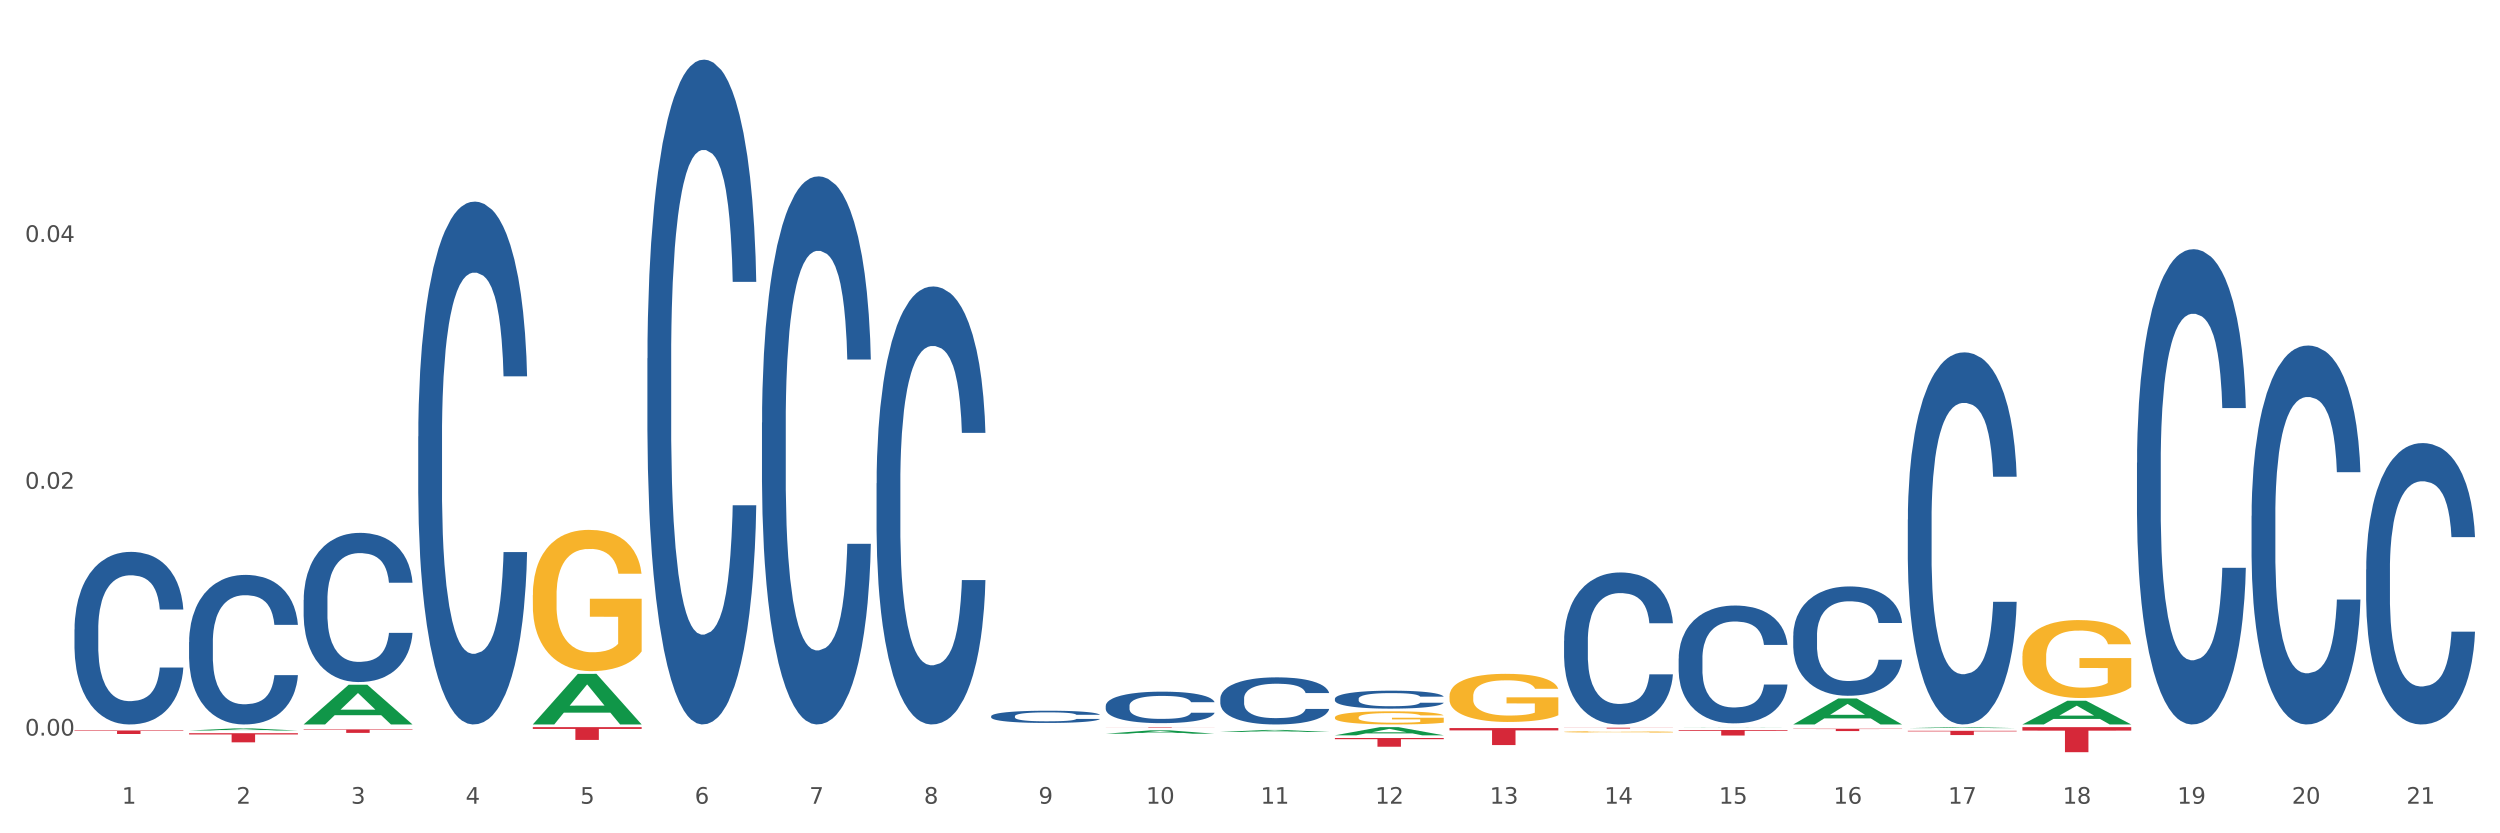 <?xml version="1.0" encoding="utf-8" standalone="no"?>
<!DOCTYPE svg PUBLIC "-//W3C//DTD SVG 1.1//EN"
  "http://www.w3.org/Graphics/SVG/1.1/DTD/svg11.dtd">
<svg xmlns:xlink="http://www.w3.org/1999/xlink" width="1080pt" height="360pt" viewBox="0 0 1080 360" xmlns="http://www.w3.org/2000/svg" version="1.1">
 <rect x="0" y="0" width="1080" height="360" fill="#333333" stroke="none"/>
 <defs>
  <style type="text/css">*{stroke-linejoin: round; stroke-linecap: butt}</style>
 </defs>
 <g id="figure_1">
  <g id="patch_1">
   <path d="M 0 360 
L 1080 360 
L 1080 0 
L 0 0 
z
" style="fill: #ffffff; stroke: #ffffff; stroke-linejoin: miter"/>
  </g>
  <g id="axes_1">
   <g id="matplotlib.axis_1">
    <g id="xtick_1">
     <g id="text_1">
      <!-- 1 -->
      <g style="fill: #4d4d4d" transform="translate(52.633 347.204) scale(0.096 -0.096)">
       <defs>
        <path id="DejaVuSans-31" d="M 794 531 
L 1825 531 
L 1825 4091 
L 703 3866 
L 703 4441 
L 1819 4666 
L 2450 4666 
L 2450 531 
L 3481 531 
L 3481 0 
L 794 0 
L 794 531 
z
" transform="scale(0.016)"/>
       </defs>
       <use xlink:href="#DejaVuSans-31"/>
      </g>
     </g>
    </g>
    <g id="xtick_2">
     <g id="text_2">
      <!-- 2 -->
      <g style="fill: #4d4d4d" transform="translate(102.133 347.204) scale(0.096 -0.096)">
       <defs>
        <path id="DejaVuSans-32" d="M 1228 531 
L 3431 531 
L 3431 0 
L 469 0 
L 469 531 
Q 828 903 1448 1529 
Q 2069 2156 2228 2338 
Q 2531 2678 2651 2914 
Q 2772 3150 2772 3378 
Q 2772 3750 2511 3984 
Q 2250 4219 1831 4219 
Q 1534 4219 1204 4116 
Q 875 4013 500 3803 
L 500 4441 
Q 881 4594 1212 4672 
Q 1544 4750 1819 4750 
Q 2544 4750 2975 4387 
Q 3406 4025 3406 3419 
Q 3406 3131 3298 2873 
Q 3191 2616 2906 2266 
Q 2828 2175 2409 1742 
Q 1991 1309 1228 531 
z
" transform="scale(0.016)"/>
       </defs>
       <use xlink:href="#DejaVuSans-32"/>
      </g>
     </g>
    </g>
    <g id="xtick_3">
     <g id="text_3">
      <!-- 3 -->
      <g style="fill: #4d4d4d" transform="translate(151.633 347.204) scale(0.096 -0.096)">
       <defs>
        <path id="DejaVuSans-33" d="M 2597 2516 
Q 3050 2419 3304 2112 
Q 3559 1806 3559 1356 
Q 3559 666 3084 287 
Q 2609 -91 1734 -91 
Q 1441 -91 1130 -33 
Q 819 25 488 141 
L 488 750 
Q 750 597 1062 519 
Q 1375 441 1716 441 
Q 2309 441 2620 675 
Q 2931 909 2931 1356 
Q 2931 1769 2642 2001 
Q 2353 2234 1838 2234 
L 1294 2234 
L 1294 2753 
L 1863 2753 
Q 2328 2753 2575 2939 
Q 2822 3125 2822 3475 
Q 2822 3834 2567 4026 
Q 2313 4219 1838 4219 
Q 1578 4219 1281 4162 
Q 984 4106 628 3988 
L 628 4550 
Q 988 4650 1302 4700 
Q 1616 4750 1894 4750 
Q 2613 4750 3031 4423 
Q 3450 4097 3450 3541 
Q 3450 3153 3228 2886 
Q 3006 2619 2597 2516 
z
" transform="scale(0.016)"/>
       </defs>
       <use xlink:href="#DejaVuSans-33"/>
      </g>
     </g>
    </g>
    <g id="xtick_4">
     <g id="text_4">
      <!-- 4 -->
      <g style="fill: #4d4d4d" transform="translate(201.133 347.204) scale(0.096 -0.096)">
       <defs>
        <path id="DejaVuSans-34" d="M 2419 4116 
L 825 1625 
L 2419 1625 
L 2419 4116 
z
M 2253 4666 
L 3047 4666 
L 3047 1625 
L 3713 1625 
L 3713 1100 
L 3047 1100 
L 3047 0 
L 2419 0 
L 2419 1100 
L 313 1100 
L 313 1709 
L 2253 4666 
z
" transform="scale(0.016)"/>
       </defs>
       <use xlink:href="#DejaVuSans-34"/>
      </g>
     </g>
    </g>
    <g id="xtick_5">
     <g id="text_5">
      <!-- 5 -->
      <g style="fill: #4d4d4d" transform="translate(250.633 347.204) scale(0.096 -0.096)">
       <defs>
        <path id="DejaVuSans-35" d="M 691 4666 
L 3169 4666 
L 3169 4134 
L 1269 4134 
L 1269 2991 
Q 1406 3038 1543 3061 
Q 1681 3084 1819 3084 
Q 2600 3084 3056 2656 
Q 3513 2228 3513 1497 
Q 3513 744 3044 326 
Q 2575 -91 1722 -91 
Q 1428 -91 1123 -41 
Q 819 9 494 109 
L 494 744 
Q 775 591 1075 516 
Q 1375 441 1709 441 
Q 2250 441 2565 725 
Q 2881 1009 2881 1497 
Q 2881 1984 2565 2268 
Q 2250 2553 1709 2553 
Q 1456 2553 1204 2497 
Q 953 2441 691 2322 
L 691 4666 
z
" transform="scale(0.016)"/>
       </defs>
       <use xlink:href="#DejaVuSans-35"/>
      </g>
     </g>
    </g>
    <g id="xtick_6">
     <g id="text_6">
      <!-- 6 -->
      <g style="fill: #4d4d4d" transform="translate(300.134 347.204) scale(0.096 -0.096)">
       <defs>
        <path id="DejaVuSans-36" d="M 2113 2584 
Q 1688 2584 1439 2293 
Q 1191 2003 1191 1497 
Q 1191 994 1439 701 
Q 1688 409 2113 409 
Q 2538 409 2786 701 
Q 3034 994 3034 1497 
Q 3034 2003 2786 2293 
Q 2538 2584 2113 2584 
z
M 3366 4563 
L 3366 3988 
Q 3128 4100 2886 4159 
Q 2644 4219 2406 4219 
Q 1781 4219 1451 3797 
Q 1122 3375 1075 2522 
Q 1259 2794 1537 2939 
Q 1816 3084 2150 3084 
Q 2853 3084 3261 2657 
Q 3669 2231 3669 1497 
Q 3669 778 3244 343 
Q 2819 -91 2113 -91 
Q 1303 -91 875 529 
Q 447 1150 447 2328 
Q 447 3434 972 4092 
Q 1497 4750 2381 4750 
Q 2619 4750 2861 4703 
Q 3103 4656 3366 4563 
z
" transform="scale(0.016)"/>
       </defs>
       <use xlink:href="#DejaVuSans-36"/>
      </g>
     </g>
    </g>
    <g id="xtick_7">
     <g id="text_7">
      <!-- 7 -->
      <g style="fill: #4d4d4d" transform="translate(349.634 347.204) scale(0.096 -0.096)">
       <defs>
        <path id="DejaVuSans-37" d="M 525 4666 
L 3525 4666 
L 3525 4397 
L 1831 0 
L 1172 0 
L 2766 4134 
L 525 4134 
L 525 4666 
z
" transform="scale(0.016)"/>
       </defs>
       <use xlink:href="#DejaVuSans-37"/>
      </g>
     </g>
    </g>
    <g id="xtick_8">
     <g id="text_8">
      <!-- 8 -->
      <g style="fill: #4d4d4d" transform="translate(399.134 347.204) scale(0.096 -0.096)">
       <defs>
        <path id="DejaVuSans-38" d="M 2034 2216 
Q 1584 2216 1326 1975 
Q 1069 1734 1069 1313 
Q 1069 891 1326 650 
Q 1584 409 2034 409 
Q 2484 409 2743 651 
Q 3003 894 3003 1313 
Q 3003 1734 2745 1975 
Q 2488 2216 2034 2216 
z
M 1403 2484 
Q 997 2584 770 2862 
Q 544 3141 544 3541 
Q 544 4100 942 4425 
Q 1341 4750 2034 4750 
Q 2731 4750 3128 4425 
Q 3525 4100 3525 3541 
Q 3525 3141 3298 2862 
Q 3072 2584 2669 2484 
Q 3125 2378 3379 2068 
Q 3634 1759 3634 1313 
Q 3634 634 3220 271 
Q 2806 -91 2034 -91 
Q 1263 -91 848 271 
Q 434 634 434 1313 
Q 434 1759 690 2068 
Q 947 2378 1403 2484 
z
M 1172 3481 
Q 1172 3119 1398 2916 
Q 1625 2713 2034 2713 
Q 2441 2713 2670 2916 
Q 2900 3119 2900 3481 
Q 2900 3844 2670 4047 
Q 2441 4250 2034 4250 
Q 1625 4250 1398 4047 
Q 1172 3844 1172 3481 
z
" transform="scale(0.016)"/>
       </defs>
       <use xlink:href="#DejaVuSans-38"/>
      </g>
     </g>
    </g>
    <g id="xtick_9">
     <g id="text_9">
      <!-- 9 -->
      <g style="fill: #4d4d4d" transform="translate(448.634 347.204) scale(0.096 -0.096)">
       <defs>
        <path id="DejaVuSans-39" d="M 703 97 
L 703 672 
Q 941 559 1184 500 
Q 1428 441 1663 441 
Q 2288 441 2617 861 
Q 2947 1281 2994 2138 
Q 2813 1869 2534 1725 
Q 2256 1581 1919 1581 
Q 1219 1581 811 2004 
Q 403 2428 403 3163 
Q 403 3881 828 4315 
Q 1253 4750 1959 4750 
Q 2769 4750 3195 4129 
Q 3622 3509 3622 2328 
Q 3622 1225 3098 567 
Q 2575 -91 1691 -91 
Q 1453 -91 1209 -44 
Q 966 3 703 97 
z
M 1959 2075 
Q 2384 2075 2632 2365 
Q 2881 2656 2881 3163 
Q 2881 3666 2632 3958 
Q 2384 4250 1959 4250 
Q 1534 4250 1286 3958 
Q 1038 3666 1038 3163 
Q 1038 2656 1286 2365 
Q 1534 2075 1959 2075 
z
" transform="scale(0.016)"/>
       </defs>
       <use xlink:href="#DejaVuSans-39"/>
      </g>
     </g>
    </g>
    <g id="xtick_10">
     <g id="text_10">
      <!-- 10 -->
      <g style="fill: #4d4d4d" transform="translate(495.079 347.204) scale(0.096 -0.096)">
       <defs>
        <path id="DejaVuSans-30" d="M 2034 4250 
Q 1547 4250 1301 3770 
Q 1056 3291 1056 2328 
Q 1056 1369 1301 889 
Q 1547 409 2034 409 
Q 2525 409 2770 889 
Q 3016 1369 3016 2328 
Q 3016 3291 2770 3770 
Q 2525 4250 2034 4250 
z
M 2034 4750 
Q 2819 4750 3233 4129 
Q 3647 3509 3647 2328 
Q 3647 1150 3233 529 
Q 2819 -91 2034 -91 
Q 1250 -91 836 529 
Q 422 1150 422 2328 
Q 422 3509 836 4129 
Q 1250 4750 2034 4750 
z
" transform="scale(0.016)"/>
       </defs>
       <use xlink:href="#DejaVuSans-31"/>
       <use xlink:href="#DejaVuSans-30" transform="translate(63.623 0)"/>
      </g>
     </g>
    </g>
    <g id="xtick_11">
     <g id="text_11">
      <!-- 11 -->
      <g style="fill: #4d4d4d" transform="translate(544.58 347.204) scale(0.096 -0.096)">
       <use xlink:href="#DejaVuSans-31"/>
       <use xlink:href="#DejaVuSans-31" transform="translate(63.623 0)"/>
      </g>
     </g>
    </g>
    <g id="xtick_12">
     <g id="text_12">
      <!-- 12 -->
      <g style="fill: #4d4d4d" transform="translate(594.08 347.204) scale(0.096 -0.096)">
       <use xlink:href="#DejaVuSans-31"/>
       <use xlink:href="#DejaVuSans-32" transform="translate(63.623 0)"/>
      </g>
     </g>
    </g>
    <g id="xtick_13">
     <g id="text_13">
      <!-- 13 -->
      <g style="fill: #4d4d4d" transform="translate(643.58 347.204) scale(0.096 -0.096)">
       <use xlink:href="#DejaVuSans-31"/>
       <use xlink:href="#DejaVuSans-33" transform="translate(63.623 0)"/>
      </g>
     </g>
    </g>
    <g id="xtick_14">
     <g id="text_14">
      <!-- 14 -->
      <g style="fill: #4d4d4d" transform="translate(693.08 347.204) scale(0.096 -0.096)">
       <use xlink:href="#DejaVuSans-31"/>
       <use xlink:href="#DejaVuSans-34" transform="translate(63.623 0)"/>
      </g>
     </g>
    </g>
    <g id="xtick_15">
     <g id="text_15">
      <!-- 15 -->
      <g style="fill: #4d4d4d" transform="translate(742.58 347.204) scale(0.096 -0.096)">
       <use xlink:href="#DejaVuSans-31"/>
       <use xlink:href="#DejaVuSans-35" transform="translate(63.623 0)"/>
      </g>
     </g>
    </g>
    <g id="xtick_16">
     <g id="text_16">
      <!-- 16 -->
      <g style="fill: #4d4d4d" transform="translate(792.08 347.204) scale(0.096 -0.096)">
       <use xlink:href="#DejaVuSans-31"/>
       <use xlink:href="#DejaVuSans-36" transform="translate(63.623 0)"/>
      </g>
     </g>
    </g>
    <g id="xtick_17">
     <g id="text_17">
      <!-- 17 -->
      <g style="fill: #4d4d4d" transform="translate(841.58 347.204) scale(0.096 -0.096)">
       <use xlink:href="#DejaVuSans-31"/>
       <use xlink:href="#DejaVuSans-37" transform="translate(63.623 0)"/>
      </g>
     </g>
    </g>
    <g id="xtick_18">
     <g id="text_18">
      <!-- 18 -->
      <g style="fill: #4d4d4d" transform="translate(891.08 347.204) scale(0.096 -0.096)">
       <use xlink:href="#DejaVuSans-31"/>
       <use xlink:href="#DejaVuSans-38" transform="translate(63.623 0)"/>
      </g>
     </g>
    </g>
    <g id="xtick_19">
     <g id="text_19">
      <!-- 19 -->
      <g style="fill: #4d4d4d" transform="translate(940.58 347.204) scale(0.096 -0.096)">
       <use xlink:href="#DejaVuSans-31"/>
       <use xlink:href="#DejaVuSans-39" transform="translate(63.623 0)"/>
      </g>
     </g>
    </g>
    <g id="xtick_20">
     <g id="text_20">
      <!-- 20 -->
      <g style="fill: #4d4d4d" transform="translate(990.08 347.204) scale(0.096 -0.096)">
       <use xlink:href="#DejaVuSans-32"/>
       <use xlink:href="#DejaVuSans-30" transform="translate(63.623 0)"/>
      </g>
     </g>
    </g>
    <g id="xtick_21">
     <g id="text_21">
      <!-- 21 -->
      <g style="fill: #4d4d4d" transform="translate(1039.58 347.204) scale(0.096 -0.096)">
       <use xlink:href="#DejaVuSans-32"/>
       <use xlink:href="#DejaVuSans-31" transform="translate(63.623 0)"/>
      </g>
     </g>
    </g>
    <g id="xtick_22"/>
    <g id="xtick_23"/>
    <g id="xtick_24"/>
    <g id="xtick_25"/>
    <g id="xtick_26"/>
    <g id="xtick_27"/>
    <g id="xtick_28"/>
    <g id="xtick_29"/>
    <g id="xtick_30"/>
    <g id="xtick_31"/>
    <g id="xtick_32"/>
    <g id="xtick_33"/>
    <g id="xtick_34"/>
    <g id="xtick_35"/>
    <g id="xtick_36"/>
    <g id="xtick_37"/>
    <g id="xtick_38"/>
    <g id="xtick_39"/>
    <g id="xtick_40"/>
    <g id="xtick_41"/>
   </g>
   <g id="matplotlib.axis_2">
    <g id="ytick_1">
     <g id="text_22">
      <!-- 0.00 -->
      <g style="fill: #4d4d4d" transform="translate(10.8 317.773) scale(0.096 -0.096)">
       <defs>
        <path id="DejaVuSans-2e" d="M 684 794 
L 1344 794 
L 1344 0 
L 684 0 
L 684 794 
z
" transform="scale(0.016)"/>
       </defs>
       <use xlink:href="#DejaVuSans-30"/>
       <use xlink:href="#DejaVuSans-2e" transform="translate(63.623 0)"/>
       <use xlink:href="#DejaVuSans-30" transform="translate(95.41 0)"/>
       <use xlink:href="#DejaVuSans-30" transform="translate(159.033 0)"/>
      </g>
     </g>
    </g>
    <g id="ytick_2">
     <g id="text_23">
      <!-- 0.02 -->
      <g style="fill: #4d4d4d" transform="translate(10.8 211.139) scale(0.096 -0.096)">
       <use xlink:href="#DejaVuSans-30"/>
       <use xlink:href="#DejaVuSans-2e" transform="translate(63.623 0)"/>
       <use xlink:href="#DejaVuSans-30" transform="translate(95.41 0)"/>
       <use xlink:href="#DejaVuSans-32" transform="translate(159.033 0)"/>
      </g>
     </g>
    </g>
    <g id="ytick_3">
     <g id="text_24">
      <!-- 0.04 -->
      <g style="fill: #4d4d4d" transform="translate(10.8 104.505) scale(0.096 -0.096)">
       <use xlink:href="#DejaVuSans-30"/>
       <use xlink:href="#DejaVuSans-2e" transform="translate(63.623 0)"/>
       <use xlink:href="#DejaVuSans-30" transform="translate(95.41 0)"/>
       <use xlink:href="#DejaVuSans-34" transform="translate(159.033 0)"/>
      </g>
     </g>
    </g>
    <g id="ytick_4"/>
    <g id="ytick_5"/>
    <g id="ytick_6"/>
   </g>
   <g id="PolyCollection_1">
    <path d="M 81.675 315.59 
L 81.723 315.589 
L 101.115 314.676 
L 109.163 314.675 
L 128.7 315.592 
L 119.392 315.592 
L 115.174 315.378 
L 95.152 315.378 
L 95.007 315.382 
L 90.935 315.592 
L 81.675 315.592 
L 81.675 315.59 
L 97.673 315.251 
L 112.653 315.25 
L 105.236 314.87 
L 105.139 314.869 
L 105.042 314.871 
L 97.625 315.25 
L 97.673 315.251 
L 81.675 315.59 
z
" clip-path="url(#p04d335fa60)" style="fill: #109648"/>
    <path d="M 675.675 276.806 
L 675.731 276.746 
L 675.731 275.067 
L 675.897 272.788 
L 676.509 268.589 
L 677.287 265.41 
L 678.621 261.692 
L 679.344 260.132 
L 680.289 258.393 
L 682.234 255.574 
L 684.457 253.175 
L 686.014 251.856 
L 687.181 251.016 
L 689.794 249.517 
L 691.294 248.857 
L 692.851 248.317 
L 694.185 247.957 
L 696.408 247.537 
L 698.187 247.357 
L 700.244 247.297 
L 701.967 247.357 
L 704.246 247.597 
L 707.581 248.317 
L 708.859 248.737 
L 710.582 249.457 
L 712.361 250.416 
L 713.806 251.376 
L 715.474 252.755 
L 717.197 254.555 
L 718.865 256.834 
L 720.032 258.933 
L 720.977 261.152 
L 721.811 263.851 
L 722.422 266.79 
L 722.7 269.249 
L 712.528 269.249 
L 712.25 267.03 
L 711.694 264.631 
L 711.138 263.011 
L 710.527 261.692 
L 709.582 260.192 
L 708.748 259.233 
L 707.359 258.093 
L 706.08 257.373 
L 705.024 256.954 
L 703.745 256.594 
L 701.022 256.234 
L 699.076 256.234 
L 697.853 256.354 
L 696.353 256.654 
L 695.074 257.074 
L 693.573 257.793 
L 692.406 258.573 
L 691.239 259.593 
L 690.572 260.312 
L 689.571 261.632 
L 688.904 262.711 
L 688.015 264.571 
L 687.515 265.89 
L 686.625 269.309 
L 686.236 271.828 
L 686.069 273.567 
L 685.958 275.486 
L 685.958 284.843 
L 686.292 289.041 
L 686.57 290.841 
L 687.014 292.88 
L 687.848 295.519 
L 689.071 298.098 
L 690.349 299.957 
L 691.406 301.097 
L 692.406 301.936 
L 693.407 302.596 
L 694.63 303.196 
L 695.63 303.556 
L 697.131 303.916 
L 698.91 304.095 
L 700.299 304.095 
L 703.134 303.796 
L 704.413 303.496 
L 705.635 303.076 
L 706.969 302.416 
L 708.026 301.696 
L 708.637 301.157 
L 709.638 300.017 
L 710.416 298.817 
L 711.083 297.438 
L 711.527 296.238 
L 712.028 294.439 
L 712.417 292.4 
L 712.528 291.32 
L 722.7 291.32 
L 722.478 293.48 
L 722.089 295.579 
L 721.31 298.398 
L 720.699 300.017 
L 719.754 301.996 
L 718.753 303.676 
L 717.364 305.535 
L 716.085 306.914 
L 714.751 308.114 
L 713.306 309.193 
L 710.694 310.693 
L 709.749 311.113 
L 707.748 311.832 
L 706.191 312.252 
L 703.912 312.672 
L 701.578 312.912 
L 699.132 312.972 
L 696.964 312.852 
L 694.574 312.492 
L 693.073 312.132 
L 691.406 311.593 
L 689.46 310.753 
L 687.626 309.733 
L 685.903 308.534 
L 684.291 307.154 
L 682.79 305.595 
L 680.844 303.016 
L 679.399 300.497 
L 678.343 298.158 
L 677.62 296.179 
L 676.898 293.659 
L 676.509 291.92 
L 675.897 287.722 
L 675.675 283.823 
L 675.675 276.806 
z
" clip-path="url(#p04d335fa60)" style="fill: #255c99"/>
    <path d="M 230.175 257.106 
L 230.231 257.05 
L 230.231 255.044 
L 230.342 253.316 
L 230.897 249.135 
L 231.73 245.679 
L 232.34 243.839 
L 232.951 242.334 
L 233.673 240.829 
L 234.561 239.268 
L 236.171 236.983 
L 237.17 235.812 
L 238.392 234.586 
L 240.613 232.802 
L 242.223 231.798 
L 243.888 230.962 
L 246.609 229.959 
L 248.385 229.513 
L 250.273 229.178 
L 252.549 228.955 
L 254.27 228.9 
L 258.046 229.067 
L 261.266 229.569 
L 262.82 229.959 
L 264.819 230.628 
L 265.874 231.074 
L 267.595 231.966 
L 269.372 233.136 
L 270.593 234.14 
L 272.425 236.035 
L 273.813 237.93 
L 275.09 240.271 
L 275.756 241.888 
L 276.256 243.393 
L 276.7 245.121 
L 277.144 247.853 
L 267.151 247.853 
L 266.762 245.902 
L 266.152 244.062 
L 265.263 242.278 
L 264.486 241.163 
L 263.154 239.77 
L 261.932 238.878 
L 260.655 238.209 
L 259.101 237.651 
L 257.879 237.373 
L 256.158 237.15 
L 252.771 237.206 
L 250.495 237.651 
L 248.941 238.209 
L 247.941 238.711 
L 247.053 239.268 
L 246.054 240.048 
L 244.888 241.219 
L 244.055 242.278 
L 243.222 243.616 
L 242.556 244.954 
L 241.945 246.515 
L 241.445 248.187 
L 241.057 249.915 
L 240.724 252.033 
L 240.446 255.545 
L 240.446 263.182 
L 240.557 264.91 
L 240.835 267.196 
L 241.168 268.924 
L 241.723 270.987 
L 242.223 272.38 
L 243.167 274.387 
L 244.221 276.059 
L 245.054 277.118 
L 245.887 278.01 
L 247.331 279.237 
L 248.941 280.24 
L 250.329 280.853 
L 252.216 281.411 
L 253.493 281.634 
L 254.604 281.745 
L 257.324 281.745 
L 259.267 281.578 
L 261.432 281.188 
L 263.098 280.686 
L 264.486 280.073 
L 266.041 279.069 
L 267.04 278.122 
L 267.04 266.471 
L 254.826 266.416 
L 254.826 258.667 
L 277.2 258.667 
L 277.2 281.411 
L 276.256 282.581 
L 275.201 283.641 
L 274.091 284.588 
L 272.425 285.759 
L 270.427 286.874 
L 268.65 287.654 
L 266.762 288.323 
L 264.542 288.936 
L 261.655 289.494 
L 259.878 289.717 
L 257.657 289.884 
L 255.048 289.94 
L 252.771 289.828 
L 250.551 289.549 
L 248.219 289.048 
L 245.943 288.323 
L 244.221 287.598 
L 242.5 286.706 
L 240.668 285.536 
L 239.225 284.421 
L 238.114 283.418 
L 236.893 282.135 
L 235.56 280.463 
L 234.561 278.958 
L 233.673 277.397 
L 232.729 275.39 
L 232.063 273.662 
L 231.396 271.488 
L 231.008 269.872 
L 230.564 267.363 
L 230.231 263.851 
L 230.175 257.106 
z
" clip-path="url(#p04d335fa60)" style="fill: #f7b32b"/>
    <path d="M 527.175 301.761 
L 527.231 301.742 
L 527.231 301.222 
L 527.397 300.515 
L 528.009 299.214 
L 528.787 298.229 
L 530.121 297.076 
L 530.844 296.592 
L 531.789 296.053 
L 533.734 295.18 
L 535.957 294.436 
L 537.514 294.027 
L 538.681 293.767 
L 541.294 293.302 
L 542.794 293.097 
L 544.351 292.93 
L 545.685 292.818 
L 547.908 292.688 
L 549.687 292.632 
L 551.744 292.614 
L 553.467 292.632 
L 555.746 292.707 
L 559.081 292.93 
L 560.359 293.06 
L 562.082 293.283 
L 563.861 293.581 
L 565.306 293.878 
L 566.974 294.306 
L 568.697 294.863 
L 570.365 295.57 
L 571.532 296.221 
L 572.477 296.909 
L 573.311 297.745 
L 573.922 298.656 
L 574.2 299.418 
L 564.028 299.418 
L 563.75 298.731 
L 563.194 297.987 
L 562.638 297.485 
L 562.027 297.076 
L 561.082 296.611 
L 560.248 296.314 
L 558.859 295.96 
L 557.58 295.737 
L 556.524 295.607 
L 555.245 295.496 
L 552.522 295.384 
L 550.576 295.384 
L 549.353 295.421 
L 547.853 295.514 
L 546.574 295.644 
L 545.073 295.867 
L 543.906 296.109 
L 542.739 296.425 
L 542.072 296.648 
L 541.071 297.057 
L 540.404 297.392 
L 539.515 297.968 
L 539.015 298.377 
L 538.125 299.437 
L 537.736 300.218 
L 537.569 300.757 
L 537.458 301.352 
L 537.458 304.252 
L 537.792 305.554 
L 538.07 306.112 
L 538.514 306.744 
L 539.348 307.562 
L 540.571 308.361 
L 541.849 308.938 
L 542.906 309.291 
L 543.906 309.551 
L 544.907 309.756 
L 546.13 309.942 
L 547.13 310.053 
L 548.631 310.165 
L 550.41 310.22 
L 551.799 310.22 
L 554.634 310.127 
L 555.913 310.034 
L 557.135 309.904 
L 558.469 309.7 
L 559.526 309.477 
L 560.137 309.309 
L 561.138 308.956 
L 561.916 308.584 
L 562.583 308.157 
L 563.027 307.785 
L 563.528 307.227 
L 563.917 306.595 
L 564.028 306.26 
L 574.2 306.26 
L 573.978 306.93 
L 573.589 307.58 
L 572.81 308.454 
L 572.199 308.956 
L 571.254 309.57 
L 570.253 310.09 
L 568.864 310.667 
L 567.585 311.094 
L 566.251 311.466 
L 564.806 311.801 
L 562.194 312.266 
L 561.249 312.396 
L 559.248 312.619 
L 557.691 312.749 
L 555.412 312.879 
L 553.078 312.953 
L 550.632 312.972 
L 548.464 312.935 
L 546.074 312.823 
L 544.573 312.712 
L 542.906 312.544 
L 540.96 312.284 
L 539.126 311.968 
L 537.403 311.596 
L 535.791 311.169 
L 534.29 310.685 
L 532.344 309.886 
L 530.899 309.105 
L 529.843 308.38 
L 529.12 307.766 
L 528.398 306.985 
L 528.009 306.446 
L 527.397 305.145 
L 527.175 303.936 
L 527.175 301.761 
z
" clip-path="url(#p04d335fa60)" style="fill: #255c99"/>
    <path d="M 477.675 304.906 
L 477.731 304.894 
L 477.731 304.546 
L 477.897 304.073 
L 478.509 303.203 
L 479.287 302.544 
L 480.621 301.773 
L 481.344 301.45 
L 482.289 301.089 
L 484.234 300.505 
L 486.457 300.008 
L 488.014 299.734 
L 489.181 299.56 
L 491.794 299.249 
L 493.294 299.113 
L 494.851 299.001 
L 496.185 298.926 
L 498.408 298.839 
L 500.187 298.802 
L 502.244 298.789 
L 503.967 298.802 
L 506.246 298.852 
L 509.581 299.001 
L 510.859 299.088 
L 512.582 299.237 
L 514.361 299.436 
L 515.806 299.635 
L 517.474 299.921 
L 519.197 300.294 
L 520.865 300.766 
L 522.032 301.201 
L 522.977 301.661 
L 523.811 302.221 
L 524.422 302.83 
L 524.7 303.34 
L 514.528 303.34 
L 514.25 302.88 
L 513.694 302.382 
L 513.138 302.047 
L 512.527 301.773 
L 511.582 301.462 
L 510.748 301.263 
L 509.359 301.027 
L 508.08 300.878 
L 507.024 300.791 
L 505.745 300.716 
L 503.022 300.642 
L 501.076 300.642 
L 499.853 300.667 
L 498.353 300.729 
L 497.074 300.816 
L 495.573 300.965 
L 494.406 301.127 
L 493.239 301.338 
L 492.572 301.487 
L 491.571 301.761 
L 490.904 301.985 
L 490.015 302.37 
L 489.515 302.643 
L 488.625 303.352 
L 488.236 303.874 
L 488.069 304.235 
L 487.958 304.633 
L 487.958 306.572 
L 488.292 307.442 
L 488.57 307.815 
L 489.014 308.238 
L 489.848 308.785 
L 491.071 309.32 
L 492.349 309.705 
L 493.406 309.941 
L 494.406 310.115 
L 495.407 310.252 
L 496.63 310.376 
L 497.63 310.451 
L 499.131 310.526 
L 500.91 310.563 
L 502.299 310.563 
L 505.134 310.501 
L 506.413 310.439 
L 507.635 310.352 
L 508.969 310.215 
L 510.026 310.066 
L 510.637 309.954 
L 511.637 309.718 
L 512.416 309.469 
L 513.083 309.183 
L 513.527 308.934 
L 514.028 308.561 
L 514.417 308.139 
L 514.528 307.915 
L 524.7 307.915 
L 524.478 308.362 
L 524.089 308.798 
L 523.31 309.382 
L 522.699 309.718 
L 521.754 310.128 
L 520.753 310.476 
L 519.364 310.861 
L 518.085 311.147 
L 516.751 311.396 
L 515.306 311.62 
L 512.694 311.931 
L 511.749 312.018 
L 509.748 312.167 
L 508.191 312.254 
L 505.912 312.341 
L 503.578 312.391 
L 501.132 312.403 
L 498.964 312.378 
L 496.574 312.304 
L 495.073 312.229 
L 493.406 312.117 
L 491.46 311.943 
L 489.626 311.732 
L 487.903 311.483 
L 486.291 311.197 
L 484.79 310.874 
L 482.844 310.339 
L 481.399 309.817 
L 480.343 309.332 
L 479.62 308.922 
L 478.898 308.4 
L 478.509 308.039 
L 477.897 307.169 
L 477.675 306.361 
L 477.675 304.906 
z
" clip-path="url(#p04d335fa60)" style="fill: #255c99"/>
    <path d="M 428.175 309.403 
L 428.231 309.398 
L 428.231 309.263 
L 428.397 309.079 
L 429.009 308.741 
L 429.787 308.485 
L 431.121 308.185 
L 431.844 308.06 
L 432.789 307.919 
L 434.734 307.692 
L 436.957 307.499 
L 438.514 307.393 
L 439.681 307.325 
L 442.294 307.204 
L 443.794 307.151 
L 445.351 307.107 
L 446.685 307.078 
L 448.908 307.045 
L 450.687 307.03 
L 452.744 307.025 
L 454.467 307.03 
L 456.746 307.049 
L 460.081 307.107 
L 461.359 307.141 
L 463.082 307.199 
L 464.861 307.277 
L 466.306 307.354 
L 467.974 307.465 
L 469.697 307.61 
L 471.365 307.794 
L 472.532 307.963 
L 473.477 308.142 
L 474.311 308.359 
L 474.922 308.596 
L 475.2 308.794 
L 465.028 308.794 
L 464.75 308.615 
L 464.194 308.422 
L 463.638 308.292 
L 463.027 308.185 
L 462.082 308.064 
L 461.248 307.987 
L 459.859 307.895 
L 458.58 307.837 
L 457.524 307.803 
L 456.245 307.774 
L 453.522 307.745 
L 451.576 307.745 
L 450.353 307.755 
L 448.853 307.779 
L 447.574 307.813 
L 446.073 307.871 
L 444.906 307.934 
L 443.739 308.016 
L 443.072 308.074 
L 442.071 308.18 
L 441.404 308.267 
L 440.515 308.417 
L 440.015 308.524 
L 439.125 308.799 
L 438.736 309.002 
L 438.569 309.142 
L 438.458 309.297 
L 438.458 310.051 
L 438.792 310.389 
L 439.07 310.534 
L 439.514 310.699 
L 440.348 310.911 
L 441.571 311.119 
L 442.849 311.269 
L 443.906 311.361 
L 444.906 311.429 
L 445.907 311.482 
L 447.13 311.53 
L 448.13 311.559 
L 449.631 311.588 
L 451.41 311.603 
L 452.799 311.603 
L 455.634 311.578 
L 456.913 311.554 
L 458.135 311.52 
L 459.469 311.467 
L 460.526 311.409 
L 461.137 311.366 
L 462.137 311.274 
L 462.916 311.177 
L 463.583 311.066 
L 464.027 310.969 
L 464.528 310.824 
L 464.917 310.66 
L 465.028 310.573 
L 475.2 310.573 
L 474.978 310.747 
L 474.589 310.916 
L 473.81 311.143 
L 473.199 311.274 
L 472.254 311.433 
L 471.253 311.569 
L 469.864 311.719 
L 468.585 311.83 
L 467.251 311.926 
L 465.806 312.013 
L 463.194 312.134 
L 462.249 312.168 
L 460.248 312.226 
L 458.691 312.26 
L 456.412 312.294 
L 454.078 312.313 
L 451.632 312.318 
L 449.464 312.308 
L 447.074 312.279 
L 445.573 312.25 
L 443.906 312.207 
L 441.96 312.139 
L 440.126 312.057 
L 438.403 311.96 
L 436.791 311.849 
L 435.29 311.723 
L 433.344 311.516 
L 431.899 311.313 
L 430.843 311.124 
L 430.12 310.965 
L 429.398 310.762 
L 429.009 310.621 
L 428.397 310.283 
L 428.175 309.969 
L 428.175 309.403 
z
" clip-path="url(#p04d335fa60)" style="fill: #255c99"/>
    <path d="M 378.675 208.77 
L 378.731 208.597 
L 378.731 203.759 
L 378.897 197.192 
L 379.509 185.096 
L 380.287 175.937 
L 381.621 165.223 
L 382.344 160.73 
L 383.289 155.719 
L 385.234 147.597 
L 387.457 140.685 
L 389.014 136.883 
L 390.181 134.464 
L 392.794 130.144 
L 394.294 128.243 
L 395.851 126.687 
L 397.185 125.651 
L 399.408 124.441 
L 401.187 123.923 
L 403.244 123.75 
L 404.967 123.923 
L 407.246 124.614 
L 410.581 126.687 
L 411.859 127.897 
L 413.582 129.971 
L 415.361 132.736 
L 416.806 135.501 
L 418.474 139.475 
L 420.197 144.659 
L 421.865 151.226 
L 423.032 157.274 
L 423.977 163.668 
L 424.811 171.444 
L 425.422 179.912 
L 425.7 186.997 
L 415.528 186.997 
L 415.25 180.603 
L 414.694 173.691 
L 414.138 169.025 
L 413.527 165.223 
L 412.582 160.903 
L 411.748 158.138 
L 410.359 154.855 
L 409.08 152.781 
L 408.024 151.571 
L 406.745 150.535 
L 404.022 149.498 
L 402.076 149.498 
L 400.853 149.843 
L 399.353 150.707 
L 398.074 151.917 
L 396.573 153.991 
L 395.406 156.237 
L 394.239 159.175 
L 393.572 161.249 
L 392.571 165.05 
L 391.904 168.161 
L 391.015 173.518 
L 390.515 177.32 
L 389.625 187.169 
L 389.236 194.427 
L 389.069 199.439 
L 388.958 204.968 
L 388.958 231.926 
L 389.292 244.023 
L 389.57 249.207 
L 390.014 255.082 
L 390.848 262.686 
L 392.071 270.116 
L 393.349 275.473 
L 394.406 278.756 
L 395.406 281.176 
L 396.407 283.077 
L 397.63 284.805 
L 398.63 285.842 
L 400.131 286.878 
L 401.91 287.397 
L 403.299 287.397 
L 406.134 286.533 
L 407.413 285.669 
L 408.635 284.459 
L 409.969 282.558 
L 411.026 280.485 
L 411.637 278.929 
L 412.637 275.646 
L 413.416 272.19 
L 414.083 268.215 
L 414.527 264.759 
L 415.028 259.575 
L 415.417 253.7 
L 415.528 250.589 
L 425.7 250.589 
L 425.478 256.81 
L 425.089 262.858 
L 424.31 270.98 
L 423.699 275.646 
L 422.754 281.349 
L 421.753 286.187 
L 420.364 291.544 
L 419.085 295.519 
L 417.751 298.975 
L 416.306 302.085 
L 413.694 306.405 
L 412.749 307.615 
L 410.748 309.689 
L 409.191 310.898 
L 406.912 312.108 
L 404.578 312.799 
L 402.132 312.972 
L 399.964 312.626 
L 397.574 311.59 
L 396.073 310.553 
L 394.406 308.997 
L 392.46 306.578 
L 390.626 303.641 
L 388.903 300.184 
L 387.291 296.21 
L 385.79 291.717 
L 383.844 284.286 
L 382.399 277.028 
L 381.343 270.289 
L 380.62 264.586 
L 379.898 257.329 
L 379.509 252.317 
L 378.897 240.221 
L 378.675 228.988 
L 378.675 208.77 
z
" clip-path="url(#p04d335fa60)" style="fill: #255c99"/>
    <path d="M 725.175 284.462 
L 725.231 284.415 
L 725.231 283.113 
L 725.397 281.347 
L 726.009 278.092 
L 726.787 275.628 
L 728.121 272.745 
L 728.844 271.536 
L 729.789 270.188 
L 731.734 268.002 
L 733.957 266.143 
L 735.514 265.12 
L 736.681 264.469 
L 739.294 263.306 
L 740.794 262.795 
L 742.351 262.376 
L 743.685 262.097 
L 745.908 261.772 
L 747.687 261.633 
L 749.744 261.586 
L 751.467 261.633 
L 753.746 261.819 
L 757.081 262.376 
L 758.359 262.702 
L 760.082 263.26 
L 761.861 264.004 
L 763.306 264.748 
L 764.974 265.817 
L 766.697 267.212 
L 768.365 268.979 
L 769.532 270.606 
L 770.477 272.327 
L 771.311 274.419 
L 771.922 276.697 
L 772.2 278.603 
L 762.028 278.603 
L 761.75 276.883 
L 761.194 275.023 
L 760.638 273.768 
L 760.027 272.745 
L 759.082 271.583 
L 758.248 270.839 
L 756.859 269.955 
L 755.58 269.397 
L 754.524 269.072 
L 753.245 268.793 
L 750.522 268.514 
L 748.576 268.514 
L 747.353 268.607 
L 745.853 268.839 
L 744.574 269.165 
L 743.073 269.723 
L 741.906 270.327 
L 740.739 271.118 
L 740.072 271.676 
L 739.071 272.698 
L 738.404 273.535 
L 737.515 274.977 
L 737.015 276 
L 736.125 278.65 
L 735.736 280.603 
L 735.569 281.951 
L 735.458 283.439 
L 735.458 290.692 
L 735.792 293.947 
L 736.07 295.342 
L 736.514 296.923 
L 737.348 298.968 
L 738.571 300.968 
L 739.849 302.409 
L 740.906 303.293 
L 741.906 303.943 
L 742.907 304.455 
L 744.13 304.92 
L 745.13 305.199 
L 746.631 305.478 
L 748.41 305.617 
L 749.799 305.617 
L 752.634 305.385 
L 753.913 305.152 
L 755.135 304.827 
L 756.469 304.315 
L 757.526 303.757 
L 758.137 303.339 
L 759.138 302.456 
L 759.916 301.526 
L 760.583 300.456 
L 761.027 299.526 
L 761.528 298.132 
L 761.917 296.551 
L 762.028 295.714 
L 772.2 295.714 
L 771.978 297.388 
L 771.589 299.015 
L 770.81 301.2 
L 770.199 302.456 
L 769.254 303.99 
L 768.253 305.292 
L 766.864 306.733 
L 765.585 307.803 
L 764.251 308.732 
L 762.806 309.569 
L 760.194 310.732 
L 759.249 311.057 
L 757.248 311.615 
L 755.691 311.941 
L 753.412 312.266 
L 751.078 312.452 
L 748.632 312.499 
L 746.464 312.406 
L 744.074 312.127 
L 742.573 311.848 
L 740.906 311.429 
L 738.96 310.778 
L 737.126 309.988 
L 735.403 309.058 
L 733.791 307.989 
L 732.29 306.78 
L 730.344 304.78 
L 728.899 302.828 
L 727.843 301.014 
L 727.12 299.48 
L 726.398 297.527 
L 726.009 296.179 
L 725.397 292.924 
L 725.175 289.902 
L 725.175 284.462 
z
" clip-path="url(#p04d335fa60)" style="fill: #255c99"/>
    <path d="M 329.175 182.578 
L 329.231 182.362 
L 329.231 176.307 
L 329.397 168.09 
L 330.009 152.953 
L 330.787 141.492 
L 332.121 128.085 
L 332.844 122.463 
L 333.789 116.192 
L 335.734 106.028 
L 337.957 97.379 
L 339.514 92.621 
L 340.681 89.594 
L 343.294 84.188 
L 344.794 81.809 
L 346.351 79.863 
L 347.685 78.565 
L 349.908 77.052 
L 351.687 76.403 
L 353.744 76.187 
L 355.467 76.403 
L 357.746 77.268 
L 361.081 79.863 
L 362.359 81.377 
L 364.082 83.971 
L 365.861 87.431 
L 367.306 90.891 
L 368.974 95.865 
L 370.697 102.352 
L 372.365 110.569 
L 373.532 118.138 
L 374.477 126.139 
L 375.311 135.87 
L 375.922 146.466 
L 376.2 155.331 
L 366.028 155.331 
L 365.75 147.33 
L 365.194 138.681 
L 364.638 132.842 
L 364.027 128.085 
L 363.082 122.679 
L 362.248 119.219 
L 360.859 115.11 
L 359.58 112.515 
L 358.524 111.002 
L 357.245 109.704 
L 354.522 108.407 
L 352.576 108.407 
L 351.353 108.839 
L 349.853 109.921 
L 348.574 111.434 
L 347.073 114.029 
L 345.906 116.84 
L 344.739 120.516 
L 344.072 123.111 
L 343.071 127.869 
L 342.404 131.761 
L 341.515 138.465 
L 341.015 143.222 
L 340.125 155.548 
L 339.736 164.63 
L 339.569 170.901 
L 339.458 177.821 
L 339.458 211.554 
L 339.792 226.691 
L 340.07 233.179 
L 340.514 240.531 
L 341.348 250.046 
L 342.571 259.344 
L 343.849 266.047 
L 344.906 270.156 
L 345.906 273.183 
L 346.907 275.562 
L 348.13 277.725 
L 349.13 279.022 
L 350.631 280.319 
L 352.41 280.968 
L 353.799 280.968 
L 356.634 279.887 
L 357.913 278.806 
L 359.135 277.292 
L 360.469 274.913 
L 361.526 272.318 
L 362.137 270.372 
L 363.137 266.264 
L 363.916 261.939 
L 364.583 256.965 
L 365.027 252.64 
L 365.528 246.153 
L 365.917 238.801 
L 366.028 234.909 
L 376.2 234.909 
L 375.978 242.693 
L 375.589 250.262 
L 374.81 260.425 
L 374.199 266.264 
L 373.254 273.4 
L 372.253 279.454 
L 370.864 286.158 
L 369.585 291.132 
L 368.251 295.456 
L 366.806 299.349 
L 364.194 304.755 
L 363.249 306.269 
L 361.248 308.863 
L 359.691 310.377 
L 357.412 311.891 
L 355.078 312.756 
L 352.632 312.972 
L 350.464 312.54 
L 348.074 311.242 
L 346.573 309.945 
L 344.906 307.998 
L 342.96 304.971 
L 341.126 301.295 
L 339.403 296.97 
L 337.791 291.997 
L 336.29 286.374 
L 334.344 277.076 
L 332.899 267.994 
L 331.843 259.56 
L 331.12 252.424 
L 330.398 243.342 
L 330.009 237.071 
L 329.397 221.934 
L 329.175 207.878 
L 329.175 182.578 
z
" clip-path="url(#p04d335fa60)" style="fill: #255c99"/>
    <path d="M 180.675 188.581 
L 180.731 188.375 
L 180.731 182.599 
L 180.897 174.76 
L 181.509 160.32 
L 182.287 149.387 
L 183.621 136.597 
L 184.344 131.234 
L 185.289 125.252 
L 187.234 115.556 
L 189.457 107.305 
L 191.014 102.766 
L 192.181 99.878 
L 194.794 94.721 
L 196.294 92.452 
L 197.851 90.596 
L 199.185 89.358 
L 201.408 87.914 
L 203.187 87.295 
L 205.244 87.089 
L 206.967 87.295 
L 209.246 88.12 
L 212.581 90.596 
L 213.859 92.04 
L 215.582 94.515 
L 217.361 97.816 
L 218.806 101.116 
L 220.474 105.861 
L 222.197 112.049 
L 223.865 119.888 
L 225.032 127.108 
L 225.977 134.741 
L 226.811 144.024 
L 227.422 154.132 
L 227.7 162.589 
L 217.528 162.589 
L 217.25 154.957 
L 216.694 146.705 
L 216.138 141.136 
L 215.527 136.597 
L 214.582 131.44 
L 213.748 128.14 
L 212.359 124.22 
L 211.08 121.745 
L 210.024 120.301 
L 208.745 119.063 
L 206.022 117.825 
L 204.076 117.825 
L 202.853 118.238 
L 201.353 119.269 
L 200.074 120.713 
L 198.573 123.189 
L 197.406 125.87 
L 196.239 129.377 
L 195.572 131.853 
L 194.571 136.391 
L 193.904 140.104 
L 193.015 146.499 
L 192.515 151.037 
L 191.625 162.796 
L 191.236 171.46 
L 191.069 177.442 
L 190.958 184.043 
L 190.958 216.224 
L 191.292 230.664 
L 191.57 236.852 
L 192.014 243.866 
L 192.848 252.943 
L 194.071 261.813 
L 195.349 268.208 
L 196.406 272.127 
L 197.406 275.015 
L 198.407 277.285 
L 199.63 279.347 
L 200.63 280.585 
L 202.131 281.823 
L 203.91 282.442 
L 205.299 282.442 
L 208.134 281.41 
L 209.412 280.379 
L 210.635 278.935 
L 211.969 276.666 
L 213.026 274.19 
L 213.637 272.334 
L 214.637 268.414 
L 215.416 264.288 
L 216.083 259.544 
L 216.527 255.418 
L 217.028 249.23 
L 217.417 242.216 
L 217.528 238.503 
L 227.7 238.503 
L 227.478 245.929 
L 227.089 253.149 
L 226.31 262.844 
L 225.699 268.414 
L 224.754 275.222 
L 223.753 280.998 
L 222.364 287.393 
L 221.085 292.137 
L 219.751 296.263 
L 218.306 299.976 
L 215.694 305.133 
L 214.749 306.577 
L 212.748 309.053 
L 211.191 310.497 
L 208.912 311.941 
L 206.578 312.766 
L 204.132 312.972 
L 201.964 312.559 
L 199.574 311.322 
L 198.073 310.084 
L 196.406 308.227 
L 194.46 305.339 
L 192.626 301.833 
L 190.903 297.707 
L 189.291 292.962 
L 187.79 287.599 
L 185.844 278.729 
L 184.399 270.065 
L 183.343 262.019 
L 182.62 255.212 
L 181.898 246.548 
L 181.509 240.566 
L 180.897 226.126 
L 180.675 212.717 
L 180.675 188.581 
z
" clip-path="url(#p04d335fa60)" style="fill: #255c99"/>
    <path d="M 131.175 259.153 
L 131.231 259.094 
L 131.231 257.446 
L 131.397 255.209 
L 132.009 251.089 
L 132.787 247.969 
L 134.121 244.319 
L 134.844 242.789 
L 135.789 241.082 
L 137.734 238.315 
L 139.957 235.961 
L 141.514 234.666 
L 142.681 233.841 
L 145.294 232.37 
L 146.794 231.722 
L 148.351 231.193 
L 149.685 230.839 
L 151.908 230.427 
L 153.687 230.251 
L 155.744 230.192 
L 157.467 230.251 
L 159.746 230.486 
L 163.081 231.193 
L 164.359 231.605 
L 166.082 232.311 
L 167.861 233.253 
L 169.306 234.195 
L 170.974 235.548 
L 172.697 237.314 
L 174.365 239.551 
L 175.532 241.612 
L 176.477 243.79 
L 177.311 246.438 
L 177.922 249.323 
L 178.2 251.736 
L 168.028 251.736 
L 167.75 249.558 
L 167.194 247.204 
L 166.638 245.614 
L 166.027 244.319 
L 165.082 242.848 
L 164.248 241.906 
L 162.859 240.787 
L 161.58 240.081 
L 160.524 239.669 
L 159.245 239.316 
L 156.522 238.963 
L 154.576 238.963 
L 153.353 239.08 
L 151.853 239.375 
L 150.574 239.787 
L 149.073 240.493 
L 147.906 241.258 
L 146.739 242.259 
L 146.072 242.965 
L 145.071 244.26 
L 144.404 245.32 
L 143.515 247.145 
L 143.015 248.44 
L 142.125 251.795 
L 141.736 254.267 
L 141.569 255.974 
L 141.458 257.858 
L 141.458 267.041 
L 141.792 271.162 
L 142.07 272.927 
L 142.514 274.929 
L 143.348 277.519 
L 144.571 280.05 
L 145.849 281.875 
L 146.906 282.993 
L 147.906 283.817 
L 148.907 284.465 
L 150.13 285.054 
L 151.13 285.407 
L 152.631 285.76 
L 154.41 285.937 
L 155.799 285.937 
L 158.634 285.642 
L 159.912 285.348 
L 161.135 284.936 
L 162.469 284.288 
L 163.526 283.582 
L 164.137 283.052 
L 165.137 281.934 
L 165.916 280.756 
L 166.583 279.403 
L 167.027 278.225 
L 167.528 276.459 
L 167.917 274.458 
L 168.028 273.398 
L 178.2 273.398 
L 177.978 275.518 
L 177.589 277.578 
L 176.81 280.344 
L 176.199 281.934 
L 175.254 283.876 
L 174.253 285.524 
L 172.864 287.349 
L 171.585 288.703 
L 170.251 289.88 
L 168.806 290.94 
L 166.194 292.412 
L 165.249 292.824 
L 163.248 293.53 
L 161.691 293.942 
L 159.412 294.354 
L 157.078 294.59 
L 154.632 294.648 
L 152.464 294.531 
L 150.074 294.178 
L 148.573 293.824 
L 146.906 293.295 
L 144.96 292.47 
L 143.126 291.47 
L 141.403 290.293 
L 139.791 288.939 
L 138.29 287.408 
L 136.344 284.877 
L 134.899 282.405 
L 133.843 280.109 
L 133.12 278.166 
L 132.398 275.694 
L 132.009 273.987 
L 131.397 269.867 
L 131.175 266.04 
L 131.175 259.153 
z
" clip-path="url(#p04d335fa60)" style="fill: #255c99"/>
    <path d="M 81.675 277.385 
L 81.731 277.326 
L 81.731 275.674 
L 81.897 273.431 
L 82.509 269.3 
L 83.287 266.172 
L 84.621 262.513 
L 85.344 260.978 
L 86.289 259.267 
L 88.234 256.493 
L 90.457 254.132 
L 92.014 252.834 
L 93.181 252.008 
L 95.794 250.532 
L 97.294 249.883 
L 98.851 249.352 
L 100.185 248.998 
L 102.408 248.585 
L 104.187 248.408 
L 106.244 248.349 
L 107.967 248.408 
L 110.246 248.644 
L 113.581 249.352 
L 114.859 249.765 
L 116.582 250.473 
L 118.361 251.418 
L 119.806 252.362 
L 121.474 253.719 
L 123.197 255.49 
L 124.865 257.732 
L 126.032 259.798 
L 126.977 261.982 
L 127.811 264.637 
L 128.422 267.529 
L 128.7 269.949 
L 118.528 269.949 
L 118.25 267.765 
L 117.694 265.405 
L 117.138 263.811 
L 116.527 262.513 
L 115.582 261.037 
L 114.748 260.093 
L 113.359 258.972 
L 112.08 258.264 
L 111.024 257.85 
L 109.745 257.496 
L 107.022 257.142 
L 105.076 257.142 
L 103.853 257.26 
L 102.353 257.555 
L 101.074 257.969 
L 99.573 258.677 
L 98.406 259.444 
L 97.239 260.447 
L 96.572 261.155 
L 95.571 262.454 
L 94.904 263.516 
L 94.015 265.346 
L 93.515 266.644 
L 92.625 270.008 
L 92.236 272.487 
L 92.069 274.198 
L 91.958 276.087 
L 91.958 285.293 
L 92.292 289.424 
L 92.57 291.195 
L 93.014 293.201 
L 93.848 295.798 
L 95.071 298.336 
L 96.349 300.165 
L 97.406 301.287 
L 98.406 302.113 
L 99.407 302.762 
L 100.63 303.352 
L 101.63 303.706 
L 103.131 304.061 
L 104.91 304.238 
L 106.299 304.238 
L 109.134 303.942 
L 110.412 303.647 
L 111.635 303.234 
L 112.969 302.585 
L 114.026 301.877 
L 114.637 301.346 
L 115.638 300.224 
L 116.416 299.044 
L 117.083 297.687 
L 117.527 296.506 
L 118.028 294.736 
L 118.417 292.729 
L 118.528 291.667 
L 128.7 291.667 
L 128.478 293.792 
L 128.089 295.857 
L 127.31 298.631 
L 126.699 300.224 
L 125.754 302.172 
L 124.753 303.824 
L 123.364 305.654 
L 122.085 307.011 
L 120.751 308.192 
L 119.306 309.254 
L 116.694 310.729 
L 115.749 311.143 
L 113.748 311.851 
L 112.191 312.264 
L 109.912 312.677 
L 107.578 312.913 
L 105.132 312.972 
L 102.964 312.854 
L 100.574 312.5 
L 99.073 312.146 
L 97.406 311.615 
L 95.46 310.788 
L 93.626 309.785 
L 91.903 308.605 
L 90.291 307.247 
L 88.79 305.713 
L 86.844 303.175 
L 85.399 300.697 
L 84.343 298.395 
L 83.62 296.447 
L 82.898 293.969 
L 82.509 292.257 
L 81.897 288.126 
L 81.675 284.29 
L 81.675 277.385 
z
" clip-path="url(#p04d335fa60)" style="fill: #255c99"/>
    <path d="M 32.175 271.909 
L 32.231 271.841 
L 32.231 269.935 
L 32.397 267.347 
L 33.009 262.58 
L 33.787 258.971 
L 35.121 254.749 
L 35.844 252.978 
L 36.789 251.003 
L 38.734 247.803 
L 40.957 245.079 
L 42.514 243.581 
L 43.681 242.628 
L 46.294 240.925 
L 47.794 240.176 
L 49.351 239.563 
L 50.685 239.155 
L 52.908 238.678 
L 54.687 238.474 
L 56.744 238.405 
L 58.467 238.474 
L 60.746 238.746 
L 64.081 239.563 
L 65.359 240.04 
L 67.082 240.857 
L 68.861 241.947 
L 70.306 243.036 
L 71.974 244.602 
L 73.697 246.645 
L 75.365 249.233 
L 76.532 251.616 
L 77.477 254.136 
L 78.311 257.2 
L 78.922 260.537 
L 79.2 263.329 
L 69.028 263.329 
L 68.75 260.809 
L 68.194 258.086 
L 67.638 256.247 
L 67.027 254.749 
L 66.082 253.046 
L 65.248 251.957 
L 63.859 250.663 
L 62.58 249.846 
L 61.524 249.369 
L 60.245 248.961 
L 57.522 248.552 
L 55.576 248.552 
L 54.353 248.688 
L 52.853 249.029 
L 51.574 249.505 
L 50.073 250.323 
L 48.906 251.208 
L 47.739 252.365 
L 47.072 253.183 
L 46.071 254.681 
L 45.404 255.906 
L 44.515 258.018 
L 44.015 259.516 
L 43.125 263.397 
L 42.736 266.257 
L 42.569 268.232 
L 42.458 270.411 
L 42.458 281.034 
L 42.792 285.801 
L 43.07 287.844 
L 43.514 290.159 
L 44.348 293.156 
L 45.571 296.084 
L 46.849 298.195 
L 47.906 299.489 
L 48.906 300.442 
L 49.907 301.191 
L 51.13 301.872 
L 52.13 302.281 
L 53.631 302.689 
L 55.41 302.894 
L 56.799 302.894 
L 59.634 302.553 
L 60.913 302.213 
L 62.135 301.736 
L 63.469 300.987 
L 64.526 300.17 
L 65.137 299.557 
L 66.138 298.263 
L 66.916 296.901 
L 67.583 295.335 
L 68.027 293.973 
L 68.528 291.93 
L 68.917 289.615 
L 69.028 288.389 
L 79.2 288.389 
L 78.978 290.84 
L 78.589 293.224 
L 77.81 296.424 
L 77.199 298.263 
L 76.254 300.51 
L 75.253 302.417 
L 73.864 304.528 
L 72.585 306.094 
L 71.251 307.456 
L 69.806 308.682 
L 67.194 310.384 
L 66.249 310.861 
L 64.248 311.678 
L 62.691 312.155 
L 60.412 312.632 
L 58.078 312.904 
L 55.632 312.972 
L 53.464 312.836 
L 51.074 312.427 
L 49.573 312.019 
L 47.906 311.406 
L 45.96 310.452 
L 44.126 309.295 
L 42.403 307.933 
L 40.791 306.367 
L 39.29 304.596 
L 37.344 301.668 
L 35.899 298.808 
L 34.843 296.152 
L 34.12 293.905 
L 33.398 291.045 
L 33.009 289.07 
L 32.397 284.303 
L 32.175 279.877 
L 32.175 271.909 
z
" clip-path="url(#p04d335fa60)" style="fill: #255c99"/>
    <path d="M 725.175 315.357 
L 772.2 315.357 
L 772.2 315.69 
L 753.702 315.692 
L 753.702 317.752 
L 743.562 317.752 
L 743.562 315.692 
L 725.175 315.69 
L 725.175 315.359 
L 725.175 315.357 
z
" clip-path="url(#p04d335fa60)" style="fill: #d62839"/>
    <path d="M 774.675 314.799 
L 821.7 314.799 
L 821.7 314.942 
L 803.202 314.943 
L 803.202 315.823 
L 793.062 315.823 
L 793.062 314.943 
L 774.675 314.942 
L 774.675 314.8 
L 774.675 314.799 
z
" clip-path="url(#p04d335fa60)" style="fill: #d62839"/>
    <path d="M 279.675 154.808 
L 279.731 154.546 
L 279.731 147.202 
L 279.897 137.235 
L 280.509 118.874 
L 281.287 104.972 
L 282.621 88.71 
L 283.344 81.891 
L 284.289 74.284 
L 286.234 61.956 
L 288.457 51.464 
L 290.014 45.694 
L 291.181 42.022 
L 293.794 35.464 
L 295.294 32.579 
L 296.851 30.219 
L 298.185 28.645 
L 300.408 26.809 
L 302.187 26.022 
L 304.244 25.759 
L 305.967 26.022 
L 308.246 27.071 
L 311.581 30.219 
L 312.859 32.055 
L 314.582 35.202 
L 316.361 39.399 
L 317.806 43.596 
L 319.474 49.628 
L 321.197 57.497 
L 322.865 67.464 
L 324.032 76.645 
L 324.977 86.35 
L 325.811 98.153 
L 326.422 111.005 
L 326.7 121.759 
L 316.528 121.759 
L 316.25 112.054 
L 315.694 101.563 
L 315.138 94.481 
L 314.527 88.71 
L 313.582 82.153 
L 312.748 77.956 
L 311.359 72.973 
L 310.08 69.825 
L 309.024 67.989 
L 307.745 66.415 
L 305.022 64.841 
L 303.076 64.841 
L 301.853 65.366 
L 300.353 66.677 
L 299.074 68.514 
L 297.573 71.661 
L 296.406 75.071 
L 295.239 79.53 
L 294.572 82.677 
L 293.571 88.448 
L 292.904 93.169 
L 292.015 101.3 
L 291.515 107.071 
L 290.625 122.022 
L 290.236 133.038 
L 290.069 140.645 
L 289.958 149.038 
L 289.958 189.956 
L 290.292 208.317 
L 290.57 216.185 
L 291.014 225.103 
L 291.848 236.644 
L 293.071 247.923 
L 294.349 256.054 
L 295.406 261.038 
L 296.406 264.71 
L 297.407 267.595 
L 298.63 270.218 
L 299.63 271.792 
L 301.131 273.366 
L 302.91 274.152 
L 304.299 274.152 
L 307.134 272.841 
L 308.413 271.529 
L 309.635 269.693 
L 310.969 266.808 
L 312.026 263.661 
L 312.637 261.3 
L 313.637 256.316 
L 314.416 251.071 
L 315.083 245.038 
L 315.527 239.792 
L 316.028 231.923 
L 316.417 223.005 
L 316.528 218.284 
L 326.7 218.284 
L 326.478 227.726 
L 326.089 236.907 
L 325.31 249.234 
L 324.699 256.316 
L 323.754 264.972 
L 322.753 272.316 
L 321.364 280.448 
L 320.085 286.48 
L 318.751 291.726 
L 317.306 296.447 
L 314.694 303.005 
L 313.749 304.841 
L 311.748 307.988 
L 310.191 309.824 
L 307.912 311.661 
L 305.578 312.71 
L 303.132 312.972 
L 300.964 312.447 
L 298.574 310.874 
L 297.073 309.3 
L 295.406 306.939 
L 293.46 303.267 
L 291.626 298.808 
L 289.903 293.562 
L 288.291 287.529 
L 286.79 280.71 
L 284.844 269.431 
L 283.399 258.415 
L 282.343 248.185 
L 281.62 239.53 
L 280.898 228.513 
L 280.509 220.907 
L 279.897 202.546 
L 279.675 185.497 
L 279.675 154.808 
z
" clip-path="url(#p04d335fa60)" style="fill: #255c99"/>
    <path d="M 824.175 315.717 
L 871.2 315.717 
L 871.2 315.972 
L 852.702 315.974 
L 852.702 317.554 
L 842.562 317.554 
L 842.562 315.974 
L 824.175 315.972 
L 824.175 315.718 
L 824.175 315.717 
z
" clip-path="url(#p04d335fa60)" style="fill: #d62839"/>
    <path d="M 774.675 274.563 
L 774.731 274.52 
L 774.731 273.312 
L 774.897 271.672 
L 775.509 268.652 
L 776.287 266.365 
L 777.621 263.69 
L 778.344 262.569 
L 779.289 261.317 
L 781.234 259.29 
L 783.457 257.564 
L 785.014 256.615 
L 786.181 256.011 
L 788.794 254.932 
L 790.294 254.457 
L 791.851 254.069 
L 793.185 253.81 
L 795.408 253.508 
L 797.187 253.379 
L 799.244 253.336 
L 800.967 253.379 
L 803.246 253.551 
L 806.581 254.069 
L 807.859 254.371 
L 809.582 254.889 
L 811.361 255.579 
L 812.806 256.269 
L 814.474 257.262 
L 816.197 258.556 
L 817.865 260.196 
L 819.032 261.706 
L 819.977 263.302 
L 820.811 265.244 
L 821.422 267.358 
L 821.7 269.127 
L 811.528 269.127 
L 811.25 267.53 
L 810.694 265.804 
L 810.138 264.64 
L 809.527 263.69 
L 808.582 262.612 
L 807.748 261.921 
L 806.359 261.102 
L 805.08 260.584 
L 804.024 260.282 
L 802.745 260.023 
L 800.022 259.764 
L 798.076 259.764 
L 796.853 259.85 
L 795.353 260.066 
L 794.074 260.368 
L 792.573 260.886 
L 791.406 261.447 
L 790.239 262.18 
L 789.572 262.698 
L 788.571 263.647 
L 787.904 264.424 
L 787.015 265.761 
L 786.515 266.71 
L 785.625 269.17 
L 785.236 270.982 
L 785.069 272.233 
L 784.958 273.614 
L 784.958 280.344 
L 785.292 283.364 
L 785.57 284.659 
L 786.014 286.125 
L 786.848 288.024 
L 788.071 289.879 
L 789.349 291.216 
L 790.406 292.036 
L 791.406 292.64 
L 792.407 293.115 
L 793.63 293.546 
L 794.63 293.805 
L 796.131 294.064 
L 797.91 294.193 
L 799.299 294.193 
L 802.134 293.978 
L 803.413 293.762 
L 804.635 293.46 
L 805.969 292.985 
L 807.026 292.468 
L 807.637 292.079 
L 808.638 291.26 
L 809.416 290.397 
L 810.083 289.404 
L 810.527 288.542 
L 811.028 287.247 
L 811.417 285.78 
L 811.528 285.004 
L 821.7 285.004 
L 821.478 286.557 
L 821.089 288.067 
L 820.31 290.095 
L 819.699 291.26 
L 818.754 292.683 
L 817.753 293.891 
L 816.364 295.229 
L 815.085 296.221 
L 813.751 297.084 
L 812.306 297.861 
L 809.694 298.939 
L 808.749 299.241 
L 806.748 299.759 
L 805.191 300.061 
L 802.912 300.363 
L 800.578 300.536 
L 798.132 300.579 
L 795.964 300.493 
L 793.574 300.234 
L 792.073 299.975 
L 790.406 299.586 
L 788.46 298.982 
L 786.626 298.249 
L 784.903 297.386 
L 783.291 296.394 
L 781.79 295.272 
L 779.844 293.417 
L 778.399 291.605 
L 777.343 289.922 
L 776.62 288.498 
L 775.898 286.686 
L 775.509 285.435 
L 774.897 282.415 
L 774.675 279.611 
L 774.675 274.563 
z
" clip-path="url(#p04d335fa60)" style="fill: #255c99"/>
    <path d="M 923.175 199.906 
L 923.231 199.718 
L 923.231 194.468 
L 923.397 187.343 
L 924.009 174.218 
L 924.787 164.28 
L 926.121 152.654 
L 926.844 147.779 
L 927.789 142.342 
L 929.734 133.529 
L 931.957 126.029 
L 933.514 121.904 
L 934.681 119.278 
L 937.294 114.591 
L 938.794 112.528 
L 940.351 110.841 
L 941.685 109.716 
L 943.908 108.403 
L 945.687 107.841 
L 947.744 107.653 
L 949.467 107.841 
L 951.746 108.591 
L 955.081 110.841 
L 956.359 112.153 
L 958.082 114.403 
L 959.861 117.403 
L 961.306 120.403 
L 962.974 124.716 
L 964.697 130.341 
L 966.365 137.467 
L 967.532 144.029 
L 968.477 150.967 
L 969.311 159.405 
L 969.922 168.592 
L 970.2 176.28 
L 960.028 176.28 
L 959.75 169.343 
L 959.194 161.842 
L 958.638 156.78 
L 958.027 152.654 
L 957.082 147.967 
L 956.248 144.967 
L 954.859 141.404 
L 953.58 139.154 
L 952.524 137.842 
L 951.245 136.716 
L 948.522 135.591 
L 946.576 135.591 
L 945.353 135.966 
L 943.853 136.904 
L 942.574 138.217 
L 941.073 140.467 
L 939.906 142.904 
L 938.739 146.092 
L 938.072 148.342 
L 937.071 152.467 
L 936.404 155.842 
L 935.515 161.655 
L 935.015 165.78 
L 934.125 176.468 
L 933.736 184.343 
L 933.569 189.781 
L 933.458 195.781 
L 933.458 225.032 
L 933.792 238.157 
L 934.07 243.782 
L 934.514 250.158 
L 935.348 258.408 
L 936.571 266.471 
L 937.849 272.283 
L 938.906 275.846 
L 939.906 278.471 
L 940.907 280.534 
L 942.13 282.409 
L 943.13 283.534 
L 944.631 284.659 
L 946.41 285.221 
L 947.799 285.221 
L 950.634 284.284 
L 951.913 283.346 
L 953.135 282.034 
L 954.469 279.971 
L 955.526 277.721 
L 956.137 276.033 
L 957.138 272.471 
L 957.916 268.721 
L 958.583 264.408 
L 959.027 260.658 
L 959.528 255.033 
L 959.917 248.658 
L 960.028 245.282 
L 970.2 245.282 
L 969.978 252.033 
L 969.589 258.595 
L 968.81 267.408 
L 968.199 272.471 
L 967.254 278.658 
L 966.253 283.909 
L 964.864 289.721 
L 963.585 294.034 
L 962.251 297.784 
L 960.806 301.159 
L 958.194 305.847 
L 957.249 307.159 
L 955.248 309.409 
L 953.691 310.722 
L 951.412 312.034 
L 949.078 312.785 
L 946.632 312.972 
L 944.464 312.597 
L 942.074 311.472 
L 940.573 310.347 
L 938.906 308.659 
L 936.96 306.034 
L 935.126 302.847 
L 933.403 299.097 
L 931.791 294.784 
L 930.29 289.909 
L 928.344 281.846 
L 926.899 273.971 
L 925.843 266.658 
L 925.12 260.47 
L 924.398 252.595 
L 924.009 247.157 
L 923.397 234.032 
L 923.175 221.844 
L 923.175 199.906 
z
" clip-path="url(#p04d335fa60)" style="fill: #255c99"/>
    <path d="M 576.675 309.915 
L 576.731 309.91 
L 576.731 309.723 
L 576.842 309.562 
L 577.397 309.172 
L 578.23 308.851 
L 578.84 308.679 
L 579.451 308.539 
L 580.173 308.399 
L 581.061 308.254 
L 582.671 308.041 
L 583.67 307.932 
L 584.892 307.818 
L 587.113 307.652 
L 588.723 307.558 
L 590.388 307.48 
L 593.109 307.387 
L 594.885 307.345 
L 596.773 307.314 
L 599.049 307.293 
L 600.77 307.288 
L 604.546 307.304 
L 607.766 307.351 
L 609.32 307.387 
L 611.319 307.449 
L 612.374 307.491 
L 614.095 307.574 
L 615.872 307.683 
L 617.093 307.776 
L 618.925 307.953 
L 620.313 308.129 
L 621.59 308.347 
L 622.256 308.498 
L 622.756 308.638 
L 623.2 308.799 
L 623.644 309.053 
L 613.651 309.053 
L 613.262 308.871 
L 612.652 308.7 
L 611.763 308.534 
L 610.986 308.43 
L 609.654 308.3 
L 608.432 308.217 
L 607.155 308.155 
L 605.601 308.103 
L 604.379 308.077 
L 602.658 308.057 
L 599.271 308.062 
L 596.995 308.103 
L 595.441 308.155 
L 594.441 308.202 
L 593.553 308.254 
L 592.554 308.326 
L 591.388 308.435 
L 590.555 308.534 
L 589.722 308.659 
L 589.056 308.783 
L 588.445 308.929 
L 587.945 309.084 
L 587.557 309.245 
L 587.224 309.442 
L 586.946 309.769 
L 586.946 310.481 
L 587.057 310.641 
L 587.335 310.854 
L 587.668 311.015 
L 588.223 311.207 
L 588.723 311.337 
L 589.667 311.524 
L 590.721 311.68 
L 591.554 311.778 
L 592.387 311.861 
L 593.831 311.975 
L 595.441 312.069 
L 596.829 312.126 
L 598.716 312.178 
L 599.993 312.199 
L 601.104 312.209 
L 603.824 312.209 
L 605.767 312.193 
L 607.932 312.157 
L 609.598 312.11 
L 610.986 312.053 
L 612.541 311.96 
L 613.54 311.872 
L 613.54 310.787 
L 601.326 310.782 
L 601.326 310.06 
L 623.7 310.06 
L 623.7 312.178 
L 622.756 312.287 
L 621.701 312.385 
L 620.591 312.474 
L 618.925 312.583 
L 616.927 312.687 
L 615.15 312.759 
L 613.262 312.822 
L 611.042 312.879 
L 608.155 312.931 
L 606.378 312.951 
L 604.157 312.967 
L 601.548 312.972 
L 599.271 312.962 
L 597.051 312.936 
L 594.719 312.889 
L 592.443 312.822 
L 590.721 312.754 
L 589 312.671 
L 587.168 312.562 
L 585.725 312.458 
L 584.614 312.365 
L 583.393 312.245 
L 582.06 312.09 
L 581.061 311.949 
L 580.173 311.804 
L 579.229 311.617 
L 578.563 311.456 
L 577.896 311.254 
L 577.508 311.103 
L 577.064 310.87 
L 576.731 310.543 
L 576.675 309.915 
z
" clip-path="url(#p04d335fa60)" style="fill: #f7b32b"/>
    <path d="M 626.175 300.704 
L 626.231 300.685 
L 626.231 300.001 
L 626.342 299.412 
L 626.897 297.988 
L 627.73 296.81 
L 628.34 296.183 
L 628.951 295.67 
L 629.673 295.158 
L 630.561 294.626 
L 632.171 293.847 
L 633.17 293.448 
L 634.392 293.03 
L 636.613 292.422 
L 638.223 292.08 
L 639.888 291.795 
L 642.609 291.453 
L 644.385 291.301 
L 646.273 291.187 
L 648.549 291.112 
L 650.27 291.093 
L 654.046 291.149 
L 657.266 291.32 
L 658.82 291.453 
L 660.819 291.681 
L 661.874 291.833 
L 663.595 292.137 
L 665.372 292.536 
L 666.593 292.878 
L 668.425 293.524 
L 669.813 294.17 
L 671.09 294.968 
L 671.756 295.518 
L 672.256 296.031 
L 672.7 296.62 
L 673.144 297.551 
L 663.151 297.551 
L 662.762 296.886 
L 662.152 296.259 
L 661.263 295.651 
L 660.486 295.271 
L 659.154 294.797 
L 657.932 294.493 
L 656.655 294.265 
L 655.101 294.075 
L 653.879 293.98 
L 652.158 293.904 
L 648.771 293.923 
L 646.495 294.075 
L 644.941 294.265 
L 643.941 294.436 
L 643.053 294.626 
L 642.054 294.892 
L 640.888 295.29 
L 640.055 295.651 
L 639.222 296.107 
L 638.556 296.563 
L 637.945 297.095 
L 637.445 297.665 
L 637.057 298.254 
L 636.724 298.976 
L 636.446 300.172 
L 636.446 302.775 
L 636.557 303.364 
L 636.835 304.142 
L 637.168 304.731 
L 637.723 305.434 
L 638.223 305.909 
L 639.167 306.593 
L 640.221 307.163 
L 641.054 307.524 
L 641.887 307.827 
L 643.331 308.245 
L 644.941 308.587 
L 646.329 308.796 
L 648.216 308.986 
L 649.493 309.062 
L 650.604 309.1 
L 653.324 309.1 
L 655.267 309.043 
L 657.432 308.91 
L 659.098 308.739 
L 660.486 308.53 
L 662.041 308.188 
L 663.04 307.865 
L 663.04 303.895 
L 650.826 303.876 
L 650.826 301.236 
L 673.2 301.236 
L 673.2 308.986 
L 672.256 309.385 
L 671.201 309.746 
L 670.091 310.069 
L 668.425 310.468 
L 666.427 310.848 
L 664.65 311.114 
L 662.762 311.342 
L 660.542 311.551 
L 657.655 311.74 
L 655.878 311.816 
L 653.657 311.873 
L 651.048 311.892 
L 648.771 311.854 
L 646.551 311.759 
L 644.219 311.589 
L 641.943 311.342 
L 640.221 311.095 
L 638.5 310.791 
L 636.668 310.392 
L 635.225 310.012 
L 634.114 309.67 
L 632.893 309.233 
L 631.56 308.663 
L 630.561 308.15 
L 629.673 307.619 
L 628.729 306.935 
L 628.063 306.346 
L 627.396 305.605 
L 627.008 305.054 
L 626.564 304.199 
L 626.231 303.003 
L 626.175 300.704 
z
" clip-path="url(#p04d335fa60)" style="fill: #f7b32b"/>
    <path d="M 675.675 316.165 
L 675.731 316.164 
L 675.731 316.145 
L 675.842 316.128 
L 676.397 316.089 
L 677.23 316.056 
L 677.84 316.038 
L 678.451 316.024 
L 679.173 316.009 
L 680.061 315.994 
L 681.671 315.973 
L 682.67 315.961 
L 683.892 315.95 
L 686.113 315.933 
L 687.723 315.923 
L 689.388 315.915 
L 692.109 315.906 
L 693.885 315.901 
L 695.773 315.898 
L 698.049 315.896 
L 699.77 315.895 
L 703.546 315.897 
L 706.766 315.902 
L 708.32 315.906 
L 710.319 315.912 
L 711.374 315.916 
L 713.095 315.925 
L 714.872 315.936 
L 716.093 315.945 
L 717.925 315.964 
L 719.313 315.982 
L 720.59 316.004 
L 721.256 316.019 
L 721.756 316.034 
L 722.2 316.05 
L 722.644 316.076 
L 712.651 316.076 
L 712.262 316.058 
L 711.652 316.04 
L 710.763 316.023 
L 709.986 316.012 
L 708.654 315.999 
L 707.432 315.991 
L 706.155 315.984 
L 704.601 315.979 
L 703.379 315.976 
L 701.658 315.974 
L 698.271 315.975 
L 695.995 315.979 
L 694.441 315.984 
L 693.441 315.989 
L 692.553 315.994 
L 691.554 316.002 
L 690.388 316.013 
L 689.555 316.023 
L 688.722 316.036 
L 688.056 316.049 
L 687.445 316.064 
L 686.945 316.079 
L 686.557 316.096 
L 686.224 316.116 
L 685.946 316.15 
L 685.946 316.223 
L 686.057 316.239 
L 686.335 316.261 
L 686.668 316.277 
L 687.223 316.297 
L 687.723 316.31 
L 688.667 316.33 
L 689.721 316.345 
L 690.554 316.356 
L 691.387 316.364 
L 692.831 316.376 
L 694.441 316.385 
L 695.829 316.391 
L 697.716 316.397 
L 698.993 316.399 
L 700.104 316.4 
L 702.824 316.4 
L 704.767 316.398 
L 706.932 316.394 
L 708.598 316.39 
L 709.986 316.384 
L 711.541 316.374 
L 712.54 316.365 
L 712.54 316.254 
L 700.326 316.253 
L 700.326 316.18 
L 722.7 316.18 
L 722.7 316.397 
L 721.756 316.408 
L 720.701 316.418 
L 719.591 316.427 
L 717.925 316.438 
L 715.927 316.449 
L 714.15 316.456 
L 712.262 316.463 
L 710.042 316.468 
L 707.155 316.474 
L 705.378 316.476 
L 703.157 316.477 
L 700.548 316.478 
L 698.271 316.477 
L 696.051 316.474 
L 693.719 316.469 
L 691.443 316.463 
L 689.721 316.456 
L 688 316.447 
L 686.168 316.436 
L 684.725 316.425 
L 683.614 316.416 
L 682.393 316.403 
L 681.06 316.387 
L 680.061 316.373 
L 679.173 316.358 
L 678.229 316.339 
L 677.563 316.323 
L 676.896 316.302 
L 676.508 316.286 
L 676.064 316.262 
L 675.731 316.229 
L 675.675 316.165 
z
" clip-path="url(#p04d335fa60)" style="fill: #f7b32b"/>
    <path d="M 873.675 283.433 
L 873.731 283.402 
L 873.731 282.295 
L 873.842 281.341 
L 874.397 279.034 
L 875.23 277.127 
L 875.84 276.112 
L 876.451 275.281 
L 877.173 274.45 
L 878.061 273.589 
L 879.671 272.328 
L 880.67 271.682 
L 881.892 271.005 
L 884.113 270.021 
L 885.723 269.467 
L 887.388 269.006 
L 890.109 268.452 
L 891.885 268.206 
L 893.773 268.021 
L 896.049 267.898 
L 897.77 267.867 
L 901.546 267.96 
L 904.766 268.237 
L 906.32 268.452 
L 908.319 268.821 
L 909.374 269.067 
L 911.095 269.559 
L 912.872 270.205 
L 914.093 270.759 
L 915.925 271.805 
L 917.313 272.851 
L 918.59 274.143 
L 919.256 275.035 
L 919.756 275.865 
L 920.2 276.819 
L 920.644 278.326 
L 910.651 278.326 
L 910.262 277.25 
L 909.652 276.235 
L 908.763 275.25 
L 907.986 274.635 
L 906.654 273.866 
L 905.432 273.374 
L 904.155 273.005 
L 902.601 272.697 
L 901.379 272.543 
L 899.658 272.42 
L 896.271 272.451 
L 893.995 272.697 
L 892.441 273.005 
L 891.441 273.281 
L 890.553 273.589 
L 889.554 274.02 
L 888.388 274.666 
L 887.555 275.25 
L 886.722 275.989 
L 886.056 276.727 
L 885.445 277.588 
L 884.945 278.511 
L 884.557 279.465 
L 884.224 280.634 
L 883.946 282.572 
L 883.946 286.786 
L 884.057 287.74 
L 884.335 289.001 
L 884.668 289.954 
L 885.223 291.093 
L 885.723 291.862 
L 886.667 292.969 
L 887.721 293.892 
L 888.554 294.476 
L 889.387 294.969 
L 890.831 295.645 
L 892.441 296.199 
L 893.829 296.537 
L 895.716 296.845 
L 896.993 296.968 
L 898.104 297.03 
L 900.824 297.03 
L 902.767 296.937 
L 904.932 296.722 
L 906.598 296.445 
L 907.986 296.107 
L 909.541 295.553 
L 910.54 295.03 
L 910.54 288.601 
L 898.326 288.57 
L 898.326 284.294 
L 920.7 284.294 
L 920.7 296.845 
L 919.756 297.491 
L 918.701 298.075 
L 917.591 298.598 
L 915.925 299.244 
L 913.927 299.86 
L 912.15 300.29 
L 910.262 300.659 
L 908.042 300.998 
L 905.155 301.305 
L 903.378 301.429 
L 901.157 301.521 
L 898.548 301.552 
L 896.271 301.49 
L 894.051 301.336 
L 891.719 301.059 
L 889.443 300.659 
L 887.721 300.26 
L 886 299.767 
L 884.168 299.121 
L 882.725 298.506 
L 881.614 297.952 
L 880.393 297.245 
L 879.06 296.322 
L 878.061 295.491 
L 877.173 294.63 
L 876.229 293.523 
L 875.563 292.569 
L 874.896 291.369 
L 874.508 290.477 
L 874.064 289.093 
L 873.731 287.155 
L 873.675 283.433 
z
" clip-path="url(#p04d335fa60)" style="fill: #f7b32b"/>
    <path d="M 32.175 315.574 
L 79.2 315.574 
L 79.2 315.783 
L 60.702 315.785 
L 60.702 317.081 
L 50.562 317.081 
L 50.562 315.785 
L 32.175 315.783 
L 32.175 315.575 
L 32.175 315.574 
z
" clip-path="url(#p04d335fa60)" style="fill: #d62839"/>
    <path d="M 81.675 316.745 
L 128.7 316.745 
L 128.7 317.291 
L 110.202 317.295 
L 110.202 320.674 
L 100.062 320.674 
L 100.062 317.295 
L 81.675 317.291 
L 81.675 316.749 
L 81.675 316.745 
z
" clip-path="url(#p04d335fa60)" style="fill: #d62839"/>
    <path d="M 824.175 224.447 
L 824.231 224.301 
L 824.231 220.19 
L 824.397 214.611 
L 825.009 204.335 
L 825.787 196.554 
L 827.121 187.452 
L 827.844 183.635 
L 828.789 179.378 
L 830.734 172.478 
L 832.957 166.605 
L 834.514 163.376 
L 835.681 161.32 
L 838.294 157.65 
L 839.794 156.035 
L 841.351 154.714 
L 842.685 153.833 
L 844.908 152.805 
L 846.687 152.365 
L 848.744 152.218 
L 850.467 152.365 
L 852.746 152.952 
L 856.081 154.714 
L 857.359 155.742 
L 859.082 157.503 
L 860.861 159.852 
L 862.306 162.201 
L 863.974 165.578 
L 865.697 169.982 
L 867.365 175.561 
L 868.532 180.699 
L 869.477 186.131 
L 870.311 192.737 
L 870.922 199.931 
L 871.2 205.95 
L 861.028 205.95 
L 860.75 200.518 
L 860.194 194.646 
L 859.638 190.682 
L 859.027 187.452 
L 858.082 183.782 
L 857.248 181.433 
L 855.859 178.644 
L 854.58 176.882 
L 853.524 175.854 
L 852.245 174.973 
L 849.522 174.093 
L 847.576 174.093 
L 846.353 174.386 
L 844.853 175.12 
L 843.574 176.148 
L 842.073 177.91 
L 840.906 179.818 
L 839.739 182.314 
L 839.072 184.075 
L 838.071 187.305 
L 837.404 189.948 
L 836.515 194.499 
L 836.015 197.728 
L 835.125 206.096 
L 834.736 212.262 
L 834.569 216.52 
L 834.458 221.218 
L 834.458 244.12 
L 834.792 254.396 
L 835.07 258.8 
L 835.514 263.792 
L 836.348 270.251 
L 837.571 276.564 
L 838.849 281.115 
L 839.906 283.904 
L 840.906 285.96 
L 841.907 287.574 
L 843.13 289.042 
L 844.13 289.923 
L 845.631 290.804 
L 847.41 291.245 
L 848.799 291.245 
L 851.634 290.511 
L 852.913 289.777 
L 854.135 288.749 
L 855.469 287.134 
L 856.526 285.372 
L 857.137 284.051 
L 858.138 281.262 
L 858.916 278.326 
L 859.583 274.949 
L 860.027 272.013 
L 860.528 267.609 
L 860.917 262.617 
L 861.028 259.975 
L 871.2 259.975 
L 870.978 265.26 
L 870.589 270.398 
L 869.81 277.298 
L 869.199 281.262 
L 868.254 286.106 
L 867.253 290.217 
L 865.864 294.768 
L 864.585 298.145 
L 863.251 301.081 
L 861.806 303.723 
L 859.194 307.393 
L 858.249 308.421 
L 856.248 310.183 
L 854.691 311.21 
L 852.412 312.238 
L 850.078 312.825 
L 847.632 312.972 
L 845.464 312.678 
L 843.074 311.798 
L 841.573 310.917 
L 839.906 309.595 
L 837.96 307.54 
L 836.126 305.044 
L 834.403 302.108 
L 832.791 298.732 
L 831.29 294.915 
L 829.344 288.602 
L 827.899 282.436 
L 826.843 276.711 
L 826.12 271.866 
L 825.398 265.7 
L 825.009 261.443 
L 824.397 251.166 
L 824.175 241.624 
L 824.175 224.447 
z
" clip-path="url(#p04d335fa60)" style="fill: #255c99"/>
    <path d="M 131.175 315.086 
L 178.2 315.086 
L 178.2 315.297 
L 159.702 315.298 
L 159.702 316.605 
L 149.562 316.605 
L 149.562 315.298 
L 131.175 315.297 
L 131.175 315.087 
L 131.175 315.086 
z
" clip-path="url(#p04d335fa60)" style="fill: #d62839"/>
    <path d="M 477.675 314.125 
L 524.7 314.125 
L 524.7 314.155 
L 506.202 314.155 
L 506.202 314.337 
L 496.062 314.337 
L 496.062 314.155 
L 477.675 314.155 
L 477.675 314.126 
L 477.675 314.125 
z
" clip-path="url(#p04d335fa60)" style="fill: #d62839"/>
    <path d="M 576.675 318.806 
L 623.7 318.806 
L 623.7 319.332 
L 605.202 319.335 
L 605.202 322.59 
L 595.062 322.59 
L 595.062 319.335 
L 576.675 319.332 
L 576.675 318.81 
L 576.675 318.806 
z
" clip-path="url(#p04d335fa60)" style="fill: #d62839"/>
    <path d="M 626.175 314.512 
L 673.2 314.512 
L 673.2 315.535 
L 654.702 315.541 
L 654.702 321.869 
L 644.562 321.869 
L 644.562 315.541 
L 626.175 315.535 
L 626.175 314.519 
L 626.175 314.512 
z
" clip-path="url(#p04d335fa60)" style="fill: #d62839"/>
    <path d="M 675.675 314.357 
L 722.7 314.357 
L 722.7 314.411 
L 704.202 314.411 
L 704.202 314.742 
L 694.062 314.742 
L 694.062 314.411 
L 675.675 314.411 
L 675.675 314.357 
L 675.675 314.357 
z
" clip-path="url(#p04d335fa60)" style="fill: #d62839"/>
    <path d="M 1022.175 246.027 
L 1022.231 245.916 
L 1022.231 242.807 
L 1022.397 238.588 
L 1023.009 230.817 
L 1023.787 224.933 
L 1025.121 218.05 
L 1025.844 215.163 
L 1026.789 211.943 
L 1028.734 206.725 
L 1030.957 202.285 
L 1032.514 199.842 
L 1033.681 198.288 
L 1036.294 195.512 
L 1037.794 194.291 
L 1039.351 193.292 
L 1040.685 192.626 
L 1042.908 191.849 
L 1044.687 191.516 
L 1046.744 191.405 
L 1048.467 191.516 
L 1050.746 191.96 
L 1054.081 193.292 
L 1055.359 194.069 
L 1057.082 195.401 
L 1058.861 197.178 
L 1060.306 198.954 
L 1061.974 201.508 
L 1063.697 204.838 
L 1065.365 209.057 
L 1066.532 212.943 
L 1067.477 217.05 
L 1068.311 222.046 
L 1068.922 227.486 
L 1069.2 232.038 
L 1059.028 232.038 
L 1058.75 227.93 
L 1058.194 223.49 
L 1057.638 220.492 
L 1057.027 218.05 
L 1056.082 215.274 
L 1055.248 213.498 
L 1053.859 211.388 
L 1052.58 210.056 
L 1051.524 209.279 
L 1050.245 208.613 
L 1047.522 207.947 
L 1045.576 207.947 
L 1044.353 208.169 
L 1042.853 208.724 
L 1041.574 209.501 
L 1040.073 210.833 
L 1038.906 212.277 
L 1037.739 214.164 
L 1037.072 215.496 
L 1036.071 217.939 
L 1035.404 219.937 
L 1034.515 223.379 
L 1034.015 225.821 
L 1033.125 232.149 
L 1032.736 236.812 
L 1032.569 240.032 
L 1032.458 243.584 
L 1032.458 260.903 
L 1032.792 268.675 
L 1033.07 272.005 
L 1033.514 275.78 
L 1034.348 280.665 
L 1035.571 285.439 
L 1036.849 288.881 
L 1037.906 290.99 
L 1038.906 292.544 
L 1039.907 293.765 
L 1041.13 294.876 
L 1042.13 295.542 
L 1043.631 296.208 
L 1045.41 296.541 
L 1046.799 296.541 
L 1049.634 295.986 
L 1050.912 295.431 
L 1052.135 294.654 
L 1053.469 293.432 
L 1054.526 292.1 
L 1055.137 291.101 
L 1056.138 288.992 
L 1056.916 286.771 
L 1057.583 284.218 
L 1058.027 281.997 
L 1058.528 278.667 
L 1058.917 274.892 
L 1059.028 272.894 
L 1069.2 272.894 
L 1068.978 276.89 
L 1068.589 280.776 
L 1067.81 285.994 
L 1067.199 288.992 
L 1066.254 292.655 
L 1065.253 295.764 
L 1063.864 299.205 
L 1062.585 301.759 
L 1061.251 303.979 
L 1059.806 305.978 
L 1057.194 308.753 
L 1056.249 309.53 
L 1054.248 310.863 
L 1052.691 311.64 
L 1050.412 312.417 
L 1048.078 312.861 
L 1045.632 312.972 
L 1043.464 312.75 
L 1041.074 312.084 
L 1039.573 311.418 
L 1037.906 310.419 
L 1035.96 308.864 
L 1034.126 306.977 
L 1032.403 304.757 
L 1030.791 302.203 
L 1029.29 299.317 
L 1027.344 294.543 
L 1025.899 289.88 
L 1024.843 285.55 
L 1024.12 281.886 
L 1023.398 277.223 
L 1023.009 274.004 
L 1022.397 266.232 
L 1022.175 259.016 
L 1022.175 246.027 
z
" clip-path="url(#p04d335fa60)" style="fill: #255c99"/>
    <path d="M 972.675 222.82 
L 972.731 222.67 
L 972.731 218.484 
L 972.897 212.803 
L 973.509 202.337 
L 974.287 194.413 
L 975.621 185.144 
L 976.344 181.257 
L 977.289 176.921 
L 979.234 169.894 
L 981.457 163.914 
L 983.014 160.625 
L 984.181 158.532 
L 986.794 154.794 
L 988.294 153.149 
L 989.851 151.804 
L 991.185 150.907 
L 993.408 149.86 
L 995.187 149.412 
L 997.244 149.262 
L 998.967 149.412 
L 1001.246 150.01 
L 1004.581 151.804 
L 1005.859 152.85 
L 1007.582 154.645 
L 1009.361 157.037 
L 1010.806 159.429 
L 1012.474 162.867 
L 1014.197 167.353 
L 1015.865 173.034 
L 1017.032 178.267 
L 1017.977 183.798 
L 1018.811 190.526 
L 1019.422 197.852 
L 1019.7 203.982 
L 1009.528 203.982 
L 1009.25 198.45 
L 1008.694 192.47 
L 1008.138 188.433 
L 1007.527 185.144 
L 1006.582 181.406 
L 1005.748 179.014 
L 1004.359 176.173 
L 1003.08 174.379 
L 1002.024 173.333 
L 1000.745 172.436 
L 998.022 171.539 
L 996.076 171.539 
L 994.853 171.838 
L 993.353 172.585 
L 992.074 173.632 
L 990.573 175.426 
L 989.406 177.37 
L 988.239 179.911 
L 987.572 181.705 
L 986.571 184.994 
L 985.904 187.685 
L 985.015 192.32 
L 984.515 195.609 
L 983.625 204.131 
L 983.236 210.411 
L 983.069 214.746 
L 982.958 219.53 
L 982.958 242.853 
L 983.292 253.319 
L 983.57 257.804 
L 984.014 262.887 
L 984.848 269.466 
L 986.071 275.894 
L 987.349 280.529 
L 988.406 283.37 
L 989.406 285.463 
L 990.407 287.107 
L 991.63 288.602 
L 992.63 289.499 
L 994.131 290.397 
L 995.91 290.845 
L 997.299 290.845 
L 1000.134 290.098 
L 1001.413 289.35 
L 1002.635 288.303 
L 1003.969 286.659 
L 1005.026 284.865 
L 1005.637 283.519 
L 1006.638 280.679 
L 1007.416 277.688 
L 1008.083 274.25 
L 1008.527 271.26 
L 1009.028 266.774 
L 1009.417 261.691 
L 1009.528 259 
L 1019.7 259 
L 1019.478 264.382 
L 1019.089 269.615 
L 1018.31 276.642 
L 1017.699 280.679 
L 1016.754 285.612 
L 1015.753 289.799 
L 1014.364 294.433 
L 1013.085 297.872 
L 1011.751 300.862 
L 1010.306 303.553 
L 1007.694 307.291 
L 1006.749 308.337 
L 1004.748 310.131 
L 1003.191 311.178 
L 1000.912 312.224 
L 998.578 312.823 
L 996.132 312.972 
L 993.964 312.673 
L 991.574 311.776 
L 990.073 310.879 
L 988.406 309.533 
L 986.46 307.44 
L 984.626 304.899 
L 982.903 301.909 
L 981.291 298.47 
L 979.79 294.583 
L 977.844 288.154 
L 976.399 281.875 
L 975.343 276.044 
L 974.62 271.11 
L 973.898 264.831 
L 973.509 260.495 
L 972.897 250.03 
L 972.675 240.312 
L 972.675 222.82 
z
" clip-path="url(#p04d335fa60)" style="fill: #255c99"/>
    <path d="M 230.175 314.125 
L 277.2 314.125 
L 277.2 314.892 
L 258.702 314.897 
L 258.702 319.64 
L 248.562 319.64 
L 248.562 314.897 
L 230.175 314.892 
L 230.175 314.131 
L 230.175 314.125 
z
" clip-path="url(#p04d335fa60)" style="fill: #d62839"/>
    <path d="M 873.675 314.125 
L 920.7 314.125 
L 920.7 315.63 
L 902.202 315.64 
L 902.202 324.95 
L 892.062 324.95 
L 892.062 315.64 
L 873.675 315.63 
L 873.675 314.136 
L 873.675 314.125 
z
" clip-path="url(#p04d335fa60)" style="fill: #d62839"/>
    <path d="M 576.675 301.857 
L 576.731 301.85 
L 576.731 301.651 
L 576.897 301.382 
L 577.509 300.885 
L 578.287 300.509 
L 579.621 300.069 
L 580.344 299.885 
L 581.289 299.679 
L 583.234 299.346 
L 585.457 299.062 
L 587.014 298.906 
L 588.181 298.806 
L 590.794 298.629 
L 592.294 298.551 
L 593.851 298.487 
L 595.185 298.445 
L 597.408 298.395 
L 599.187 298.374 
L 601.244 298.367 
L 602.967 298.374 
L 605.246 298.402 
L 608.581 298.487 
L 609.859 298.537 
L 611.582 298.622 
L 613.361 298.736 
L 614.806 298.849 
L 616.474 299.012 
L 618.197 299.225 
L 619.865 299.495 
L 621.032 299.743 
L 621.977 300.005 
L 622.811 300.325 
L 623.422 300.672 
L 623.7 300.963 
L 613.528 300.963 
L 613.25 300.701 
L 612.694 300.417 
L 612.138 300.225 
L 611.527 300.069 
L 610.582 299.892 
L 609.748 299.778 
L 608.359 299.644 
L 607.08 299.558 
L 606.024 299.509 
L 604.745 299.466 
L 602.022 299.424 
L 600.076 299.424 
L 598.853 299.438 
L 597.353 299.473 
L 596.074 299.523 
L 594.573 299.608 
L 593.406 299.7 
L 592.239 299.821 
L 591.572 299.906 
L 590.571 300.062 
L 589.904 300.19 
L 589.015 300.41 
L 588.515 300.566 
L 587.625 300.97 
L 587.236 301.268 
L 587.069 301.474 
L 586.958 301.701 
L 586.958 302.808 
L 587.292 303.304 
L 587.57 303.517 
L 588.014 303.758 
L 588.848 304.07 
L 590.071 304.375 
L 591.349 304.595 
L 592.406 304.73 
L 593.406 304.829 
L 594.407 304.908 
L 595.63 304.978 
L 596.63 305.021 
L 598.131 305.064 
L 599.91 305.085 
L 601.299 305.085 
L 604.134 305.049 
L 605.413 305.014 
L 606.635 304.964 
L 607.969 304.886 
L 609.026 304.801 
L 609.637 304.737 
L 610.638 304.602 
L 611.416 304.461 
L 612.083 304.297 
L 612.527 304.156 
L 613.028 303.943 
L 613.417 303.702 
L 613.528 303.574 
L 623.7 303.574 
L 623.478 303.829 
L 623.089 304.077 
L 622.31 304.411 
L 621.699 304.602 
L 620.754 304.837 
L 619.753 305.035 
L 618.364 305.255 
L 617.085 305.418 
L 615.751 305.56 
L 614.306 305.688 
L 611.694 305.865 
L 610.749 305.915 
L 608.748 306 
L 607.191 306.05 
L 604.912 306.099 
L 602.578 306.128 
L 600.132 306.135 
L 597.964 306.121 
L 595.574 306.078 
L 594.073 306.036 
L 592.406 305.972 
L 590.46 305.872 
L 588.626 305.752 
L 586.903 305.61 
L 585.291 305.447 
L 583.79 305.262 
L 581.844 304.957 
L 580.399 304.659 
L 579.343 304.383 
L 578.62 304.148 
L 577.898 303.85 
L 577.509 303.645 
L 576.897 303.148 
L 576.675 302.687 
L 576.675 301.857 
z
" clip-path="url(#p04d335fa60)" style="fill: #255c99"/>
    <path d="M 774.675 312.951 
L 774.723 312.94 
L 794.115 301.743 
L 802.163 301.732 
L 821.7 312.972 
L 812.392 312.972 
L 808.174 310.355 
L 788.152 310.355 
L 788.007 310.397 
L 783.935 312.972 
L 774.675 312.972 
L 774.675 312.951 
L 790.673 308.793 
L 805.653 308.782 
L 798.236 304.128 
L 798.139 304.107 
L 798.042 304.139 
L 790.625 308.782 
L 790.673 308.793 
L 774.675 312.951 
z
" clip-path="url(#p04d335fa60)" style="fill: #109648"/>
    <path d="M 131.175 312.94 
L 131.223 312.924 
L 150.615 295.818 
L 158.663 295.802 
L 178.2 312.972 
L 168.892 312.972 
L 164.674 308.974 
L 144.652 308.974 
L 144.507 309.038 
L 140.435 312.972 
L 131.175 312.972 
L 131.175 312.94 
L 147.173 306.588 
L 162.153 306.572 
L 154.736 299.462 
L 154.639 299.429 
L 154.542 299.478 
L 147.125 306.572 
L 147.173 306.588 
L 131.175 312.94 
z
" clip-path="url(#p04d335fa60)" style="fill: #109648"/>
    <path d="M 230.175 312.931 
L 230.223 312.91 
L 249.615 291.114 
L 257.663 291.093 
L 277.2 312.972 
L 267.892 312.972 
L 263.674 307.877 
L 243.652 307.877 
L 243.507 307.959 
L 239.435 312.972 
L 230.175 312.972 
L 230.175 312.931 
L 246.173 304.837 
L 261.153 304.816 
L 253.736 295.756 
L 253.639 295.715 
L 253.542 295.777 
L 246.125 304.816 
L 246.173 304.837 
L 230.175 312.931 
z
" clip-path="url(#p04d335fa60)" style="fill: #109648"/>
    <path d="M 477.675 316.976 
L 477.723 316.974 
L 497.115 315.492 
L 505.163 315.491 
L 524.7 316.978 
L 515.392 316.978 
L 511.174 316.632 
L 491.152 316.632 
L 491.007 316.638 
L 486.935 316.978 
L 477.675 316.978 
L 477.675 316.976 
L 493.673 316.425 
L 508.653 316.424 
L 501.236 315.808 
L 501.139 315.805 
L 501.042 315.809 
L 493.625 316.424 
L 493.673 316.425 
L 477.675 316.976 
z
" clip-path="url(#p04d335fa60)" style="fill: #109648"/>
    <path d="M 527.175 316.216 
L 527.223 316.216 
L 546.615 315.344 
L 554.663 315.343 
L 574.2 316.218 
L 564.892 316.218 
L 560.674 316.014 
L 540.652 316.014 
L 540.507 316.017 
L 536.435 316.218 
L 527.175 316.218 
L 527.175 316.216 
L 543.173 315.893 
L 558.153 315.892 
L 550.736 315.529 
L 550.639 315.528 
L 550.542 315.53 
L 543.125 315.892 
L 543.173 315.893 
L 527.175 316.216 
z
" clip-path="url(#p04d335fa60)" style="fill: #109648"/>
    <path d="M 824.175 314.562 
L 824.223 314.562 
L 843.615 314.126 
L 851.663 314.125 
L 871.2 314.563 
L 861.892 314.563 
L 857.674 314.461 
L 837.652 314.461 
L 837.507 314.463 
L 833.435 314.563 
L 824.175 314.563 
L 824.175 314.562 
L 840.173 314.4 
L 855.153 314.4 
L 847.736 314.219 
L 847.639 314.218 
L 847.542 314.219 
L 840.125 314.4 
L 840.173 314.4 
L 824.175 314.562 
z
" clip-path="url(#p04d335fa60)" style="fill: #109648"/>
    <path d="M 725.175 314.203 
L 725.223 314.203 
L 744.615 314.126 
L 752.663 314.125 
L 772.2 314.204 
L 762.892 314.204 
L 758.674 314.185 
L 738.652 314.185 
L 738.507 314.186 
L 734.435 314.204 
L 725.175 314.204 
L 725.175 314.203 
L 741.173 314.175 
L 756.153 314.174 
L 748.736 314.142 
L 748.639 314.142 
L 748.542 314.142 
L 741.125 314.174 
L 741.173 314.175 
L 725.175 314.203 
z
" clip-path="url(#p04d335fa60)" style="fill: #109648"/>
    <path d="M 576.675 317.646 
L 576.723 317.643 
L 596.115 314.129 
L 604.163 314.125 
L 623.7 317.653 
L 614.392 317.653 
L 610.174 316.831 
L 590.152 316.831 
L 590.007 316.845 
L 585.935 317.653 
L 576.675 317.653 
L 576.675 317.646 
L 592.673 316.341 
L 607.653 316.338 
L 600.236 314.877 
L 600.139 314.871 
L 600.042 314.881 
L 592.625 316.338 
L 592.673 316.341 
L 576.675 317.646 
z
" clip-path="url(#p04d335fa60)" style="fill: #109648"/>
    <path d="M 873.675 312.953 
L 873.723 312.943 
L 893.115 302.715 
L 901.163 302.705 
L 920.7 312.972 
L 911.392 312.972 
L 907.174 310.581 
L 887.152 310.581 
L 887.007 310.62 
L 882.935 312.972 
L 873.675 312.972 
L 873.675 312.953 
L 889.673 309.154 
L 904.653 309.145 
L 897.236 304.893 
L 897.139 304.874 
L 897.042 304.903 
L 889.625 309.145 
L 889.673 309.154 
L 873.675 312.953 
z
" clip-path="url(#p04d335fa60)" style="fill: #109648"/>
   </g>
  </g>
 </g>
 <defs>
  <clipPath id="p04d335fa60">
   <rect x="32.175" y="10.8" width="1037.025" height="329.109"/>
  </clipPath>
 </defs>
</svg>
